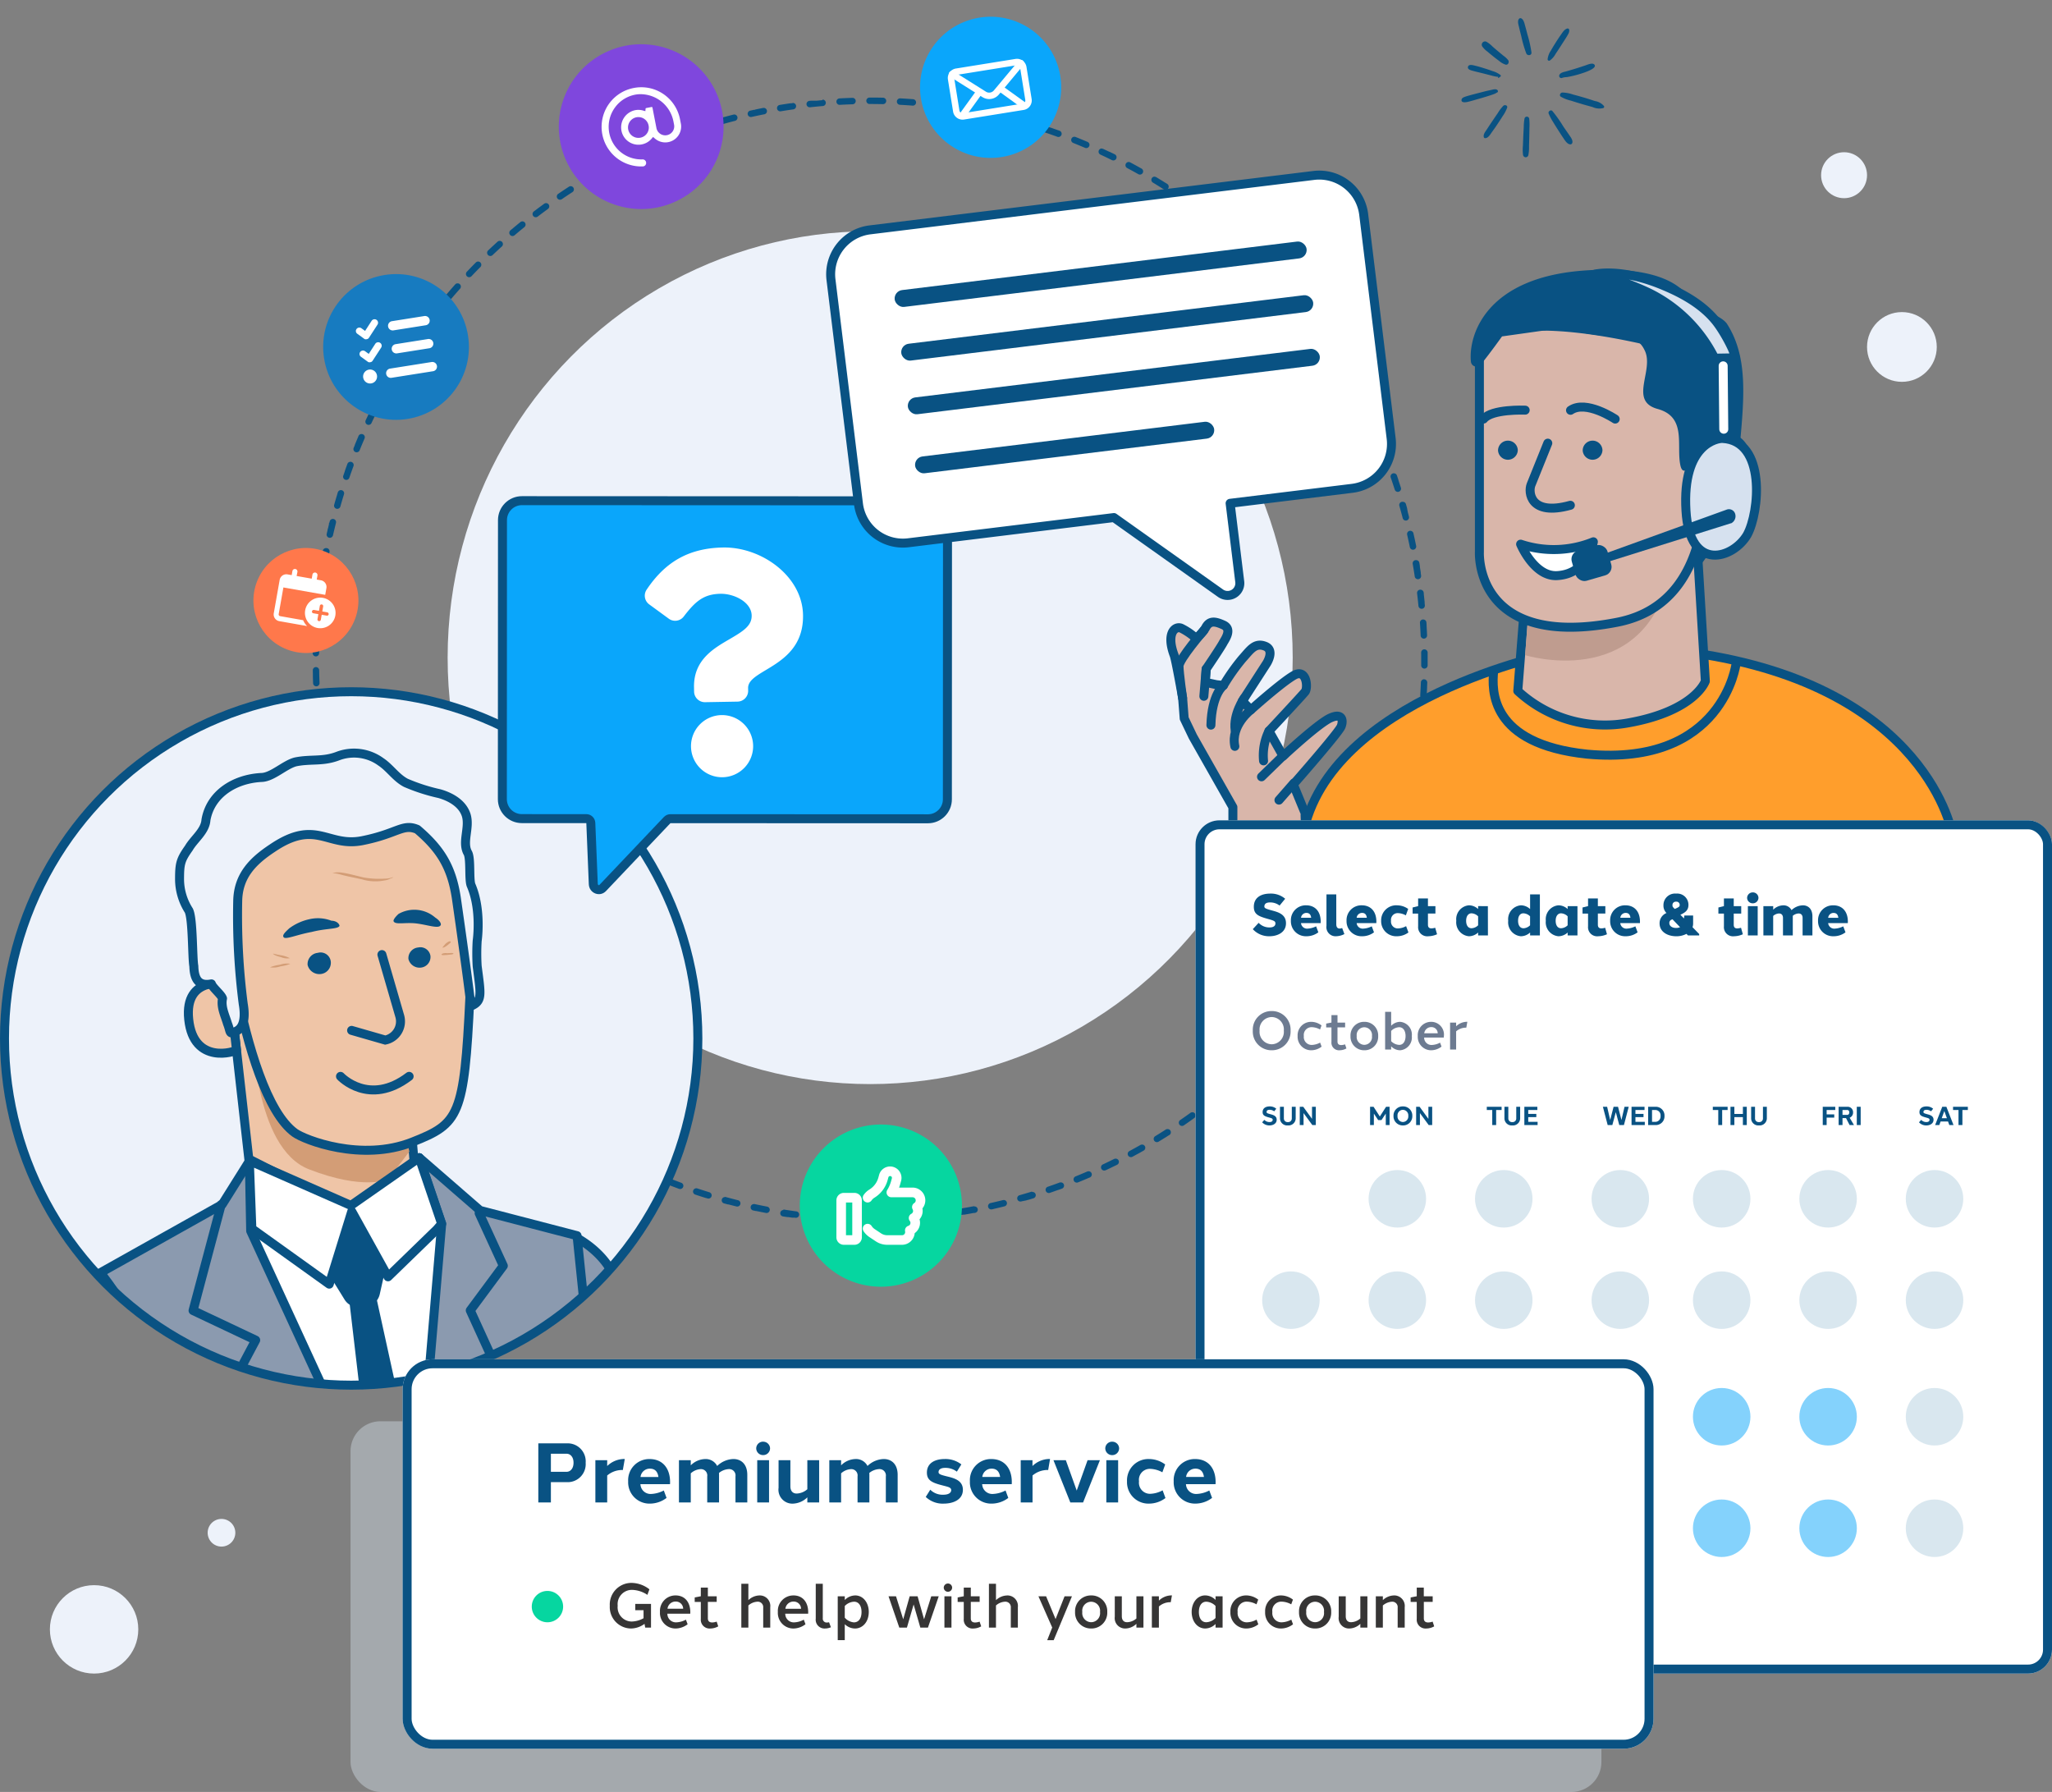 <svg xmlns="http://www.w3.org/2000/svg" xmlns:xlink="http://www.w3.org/1999/xlink" width="342.726" height="299.257" viewBox="0 0 342.726 299.257">
  <rect x="0" y="0" width="342.726" height="299.257" fill="#808080" stroke="none"/>
  <defs>
    <clipPath id="clip-path">
      <ellipse id="Ellipse_529" data-name="Ellipse 529" cx="57.903" cy="57.903" rx="57.903" ry="57.903" fill="#fff" stroke="#707070" stroke-width="1.5"/>
    </clipPath>
  </defs>
  <g id="Get_support" data-name="Get support" transform="translate(-8406.146 725.417)">
    <ellipse id="Ellipse_537" data-name="Ellipse 537" cx="70.572" cy="71.213" rx="70.572" ry="71.213" transform="translate(8480.91 -686.796)" fill="#edf2fa"/>
    <path id="Ellipse_538" data-name="Ellipse 538" d="M98.114.133h.029q1.077.058,2.148.14a.538.538,0,1,1-.082,1.073c-.7-.054-1.418-.1-2.123-.138A.538.538,0,0,1,98.114.133Zm4.978.4.056,0,.228.025h0l.036,0h0l.033,0h0l.032,0,.065.007h.007l.029,0h0l.029,0h.005l.03,0h0l.031,0h0l.663.078h0l.026,0h.008l.024,0h.012l.021,0,.014,0,.019,0,.018,0,.016,0,.02,0,.015,0,.025,0h.009l.706.09a.538.538,0,0,1-.142,1.067c-.7-.092-1.41-.177-2.112-.253a.538.538,0,0,1,.057-1.073Zm4.948.671a.543.543,0,0,1,.085.007q1.067.174,2.126.373a.538.538,0,0,1-.2,1.057c-.694-.13-1.4-.254-2.1-.368a.538.538,0,0,1,.086-1.069Zm4.9.94a.54.54,0,0,1,.116.013q.822.181,1.638.376h0l.028.007.006,0,.024.006.013,0,.02,0,.017,0,.016,0,.023.006.01,0,.3.073a.538.538,0,0,1-.258,1.045c-.686-.168-1.383-.33-2.072-.482a.538.538,0,0,1,.115-1.064Zm4.845,1.206a.538.538,0,0,1,.142.019q.913.254,1.819.526l.005,0,.026.008.014,0,.018.005.019.006.012,0,.023.007.008,0,.027.008h0l.1.029A.538.538,0,0,1,119.687,5c-.675-.205-1.363-.405-2.043-.594a.538.538,0,0,1,.144-1.057Zm4.773,1.47a.537.537,0,0,1,.172.029l.381.13h0l.025.009.009,0,.019.006.016.006.014,0,.02.007.01,0,.025.008.008,0,.028.01h0c.371.128.738.258,1.107.39h0l.027.01.009,0,.021.008.015.005.014.005.02.007.008,0,.247.09a.538.538,0,1,1-.369,1.011c-.663-.242-1.339-.479-2.007-.705a.538.538,0,0,1,.172-1.048Zm4.685,1.728a.537.537,0,0,1,.2.039q.656.263,1.307.535h0l.028.012,0,0,.026.011.008,0,.031.013.583.247a.538.538,0,0,1-.425.989c-.649-.278-1.311-.551-1.966-.814a.538.538,0,0,1,.2-1.038Zm4.583,1.981a.536.536,0,0,1,.227.05q.427.2.852.4h0l.029.014h0l.027.013,0,0,.026.013,0,0,.024.012.008,0,.023.011.007,0,.023.011.008,0,.024.011.006,0,.024.011.008,0,.024.011,0,0,.027.013h0q.393.189.784.382a.538.538,0,0,1-.477.965c-.633-.313-1.279-.622-1.919-.92a.538.538,0,0,1,.227-1.026ZM136.3,10.76a.536.536,0,0,1,.251.062q.954.508,1.893,1.037a.538.538,0,0,1-.531.936c-.615-.347-1.243-.691-1.866-1.022a.538.538,0,0,1,.254-1.013Zm4.342,2.467a.536.536,0,0,1,.278.078q.317.192.632.385h0l.026.016,0,0,.022.014.008.005.02.012.009.006.018.011.013.008.015.009.015.009.013.008.018.011.01.006.02.012.009.006.023.014.006,0,.026.016,0,0,.029.018h0l.447.279h0l.026.017,0,0,.023.015.007,0,.022.014.008.005.02.013.01.006.019.012.011.007.017.011.013.008.015.009.015.009.012.008.018.011.006,0,.023.015h0l.17.108a.538.538,0,0,1-.578.908c-.6-.379-1.2-.757-1.808-1.122a.538.538,0,0,1,.279-1Zm4.2,2.7a.536.536,0,0,1,.3.093q.32.218.637.438h0l.026.018,0,0,.026.018h0l.026.018h0l.027.018h0l.027.019h0l.385.269h0l.027.019h0l.025.018,0,0,.023.017,0,0,.022.015.007,0,.021.015.007.005.019.013.011.008.016.012.012.008.016.011.013.009.015.011.013.009.014.01.015.011.012.008.018.013.009.006.023.016,0,0,.253.181a.538.538,0,0,1-.627.875c-.574-.411-1.161-.821-1.745-1.218a.538.538,0,0,1,.3-.983Zm4.05,2.92a.536.536,0,0,1,.325.109c.507.387,1,.774,1.5,1.171l0,0,.023.018,0,0,.02.016.008.006.017.014.01.008.012.009.017.013,0,0,.077.061a.538.538,0,0,1-.672.841c-.552-.441-1.116-.882-1.677-1.31a.538.538,0,0,1,.327-.966Zm3.888,3.134a.536.536,0,0,1,.346.126q.821.7,1.628,1.418a.538.538,0,0,1-.719.8c-.527-.47-1.067-.94-1.6-1.4a.538.538,0,0,1,.349-.948Zm3.715,3.337a.536.536,0,0,1,.37.147l.1.094,0,0,.023.022,0,0,.02.019.008.007.017.016.008.008.017.016.008.007.017.016.008.007.017.016.009.009.016.015.009.009.016.015.01.009.016.015.009.008.017.016.008.008.018.017.006.006.019.018.007.007.018.018.006.006.02.019.005.005.021.02,0,0,.021.02,0,0,.023.022h0c.343.33.68.66,1.018,1a.538.538,0,0,1-.761.761c-.5-.5-1.015-1-1.528-1.482a.538.538,0,0,1,.37-.929Zm3.531,3.531a.537.537,0,0,1,.389.166q.407.43.808.863l0,0,.019.02.01.011.012.013.015.016.008.009.016.018.007.007.016.017.008.008.016.018.006.007.018.019,0,.005.018.02,0,0,.018.02,0,.005.019.021,0,0,.02.021,0,0,.02.022,0,0,.02.022,0,0,.021.023h0l.317.348h0l.019.021,0,0a.538.538,0,0,1-.8.722c-.474-.523-.961-1.049-1.446-1.561a.538.538,0,0,1,.39-.908Zm3.338,3.714a.537.537,0,0,1,.407.186c.465.546.928,1.1,1.38,1.659a.538.538,0,0,1-.836.678c-.445-.548-.9-1.1-1.361-1.636a.538.538,0,0,1,.409-.887Zm3.135,3.887a.537.537,0,0,1,.426.209c.16.21.321.422.479.633l0,0,.019.026,0,0,.018.025,0,0,.017.023,0,.005.016.021.006.008.015.02.006.008.014.018.007.01.012.016.009.011.01.014.011.014.007.009.134.18h0l.019.025,0,0,.018.025,0,0,.017.023,0,0,.017.022,0,.005.016.021,0,.007.016.021,0,.006.015.021.005.007.015.02.006.008.014.019.006.009.014.019.006.008.014.019.007.01.013.018.008.01.012.016.009.013.011.015L168,38.1l.008.011.017.023,0,0,.181.247a.538.538,0,0,1-.871.632c-.416-.571-.844-1.145-1.272-1.706a.538.538,0,0,1,.427-.865Zm2.924,4.048a.538.538,0,0,1,.444.233l.116.17.007.01.012.017.017.025,0,0q.528.779,1.042,1.569a.538.538,0,0,1-.9.586c-.385-.592-.781-1.188-1.179-1.771a.538.538,0,0,1,.444-.842Zm2.7,4.2a.538.538,0,0,1,.461.259q.148.244.294.488h0l.015.025,0,0,.014.023,0,.007.012.02.006.011.011.018.007.011.01.018.007.012.01.017.008.014.009.015.009.015.009.015.008.014.009.016.008.013.01.017.008.014.009.015.009.016.008.014.009.015.009.014.009.015.009.015.009.015.009.015,0,0,.03.05,0,0,.016.027v0l.014.024,0,.005.015.025,0,0,.015.025,0,0,.015.026,0,0,.015.026,0,0,.016.027h0l.017.028h0q.187.319.372.64a.538.538,0,0,1-.933.537c-.352-.612-.717-1.228-1.083-1.832a.538.538,0,0,1,.46-.818Zm2.476,4.336a.538.538,0,0,1,.474.283l.005.009.007.013.009.016.008.015.008.015.009.017.006.011.011.02.005.01.011.021,0,.008.012.023,0,0q.236.443.468.889h0l.03.059v0l.014.028v0l.014.027,0,0,.014.026,0,0,.014.027,0,0,.014.027,0,0,.014.027v0l.122.237h0l.014.028v0l.014.026,0,0,.013.026,0,0,.012.024,0,.007.012.024,0,.006.012.024,0,.006.013.025,0,.005.013.025,0,.006.013.026,0,0,.014.027h0l.03.059a.538.538,0,0,1-.96.487c-.319-.63-.65-1.265-.984-1.887a.538.538,0,0,1,.474-.793Zm2.241,4.463a.538.538,0,0,1,.487.309l.121.259h0l.015.031h0l.014.03,0,0,.013.028,0,0,.013.027,0,.006.012.025,0,.007.011.024,0,.009.013.028,0,0,.012.026,0,.006.012.027.027.058,0,.008.011.024,0,.007.012.025,0,.006.012.026,0,0,.012.026,0,.005.012.027v0l.013.029h0q.154.336.305.673h0l.027.061v0l.013.029v0l.012.027.012.026,0,0,.152.342a.538.538,0,0,1-.986.432c-.285-.646-.582-1.3-.882-1.937a.538.538,0,0,1,.487-.767Zm2,4.576a.538.538,0,0,1,.5.336q.1.245.2.491l0,.009.008.02.005.013.007.017.006.015.006.016.007.018,0,.012.009.021,0,.01.009.023,0,.009.01.024,0,.008.01.026,0,.005.011.029v0l.012.031h0c.1.255.2.509.3.765l0,.009.009.022.006.015.007.017.007.018,0,.013.008.021,0,.01.009.024,0,.007.01.027,0,0,.1.25a.538.538,0,0,1-1.007.381c-.25-.66-.512-1.327-.777-1.981a.538.538,0,0,1,.5-.741Zm1.752,4.676a.538.538,0,0,1,.508.36c.07.2.141.411.21.615v0l.009.028,0,.01.007.022,0,.013.006.018.006.017.005.015.006.018,0,.014.007.02,0,.011.007.022,0,.008q.2.6.4,1.21a.538.538,0,0,1-1.026.327c-.215-.673-.44-1.352-.67-2.02a.539.539,0,0,1,.509-.714Zm1.5,4.763a.538.538,0,0,1,.517.391q.055.194.11.388h0l.071.255v0l.007.026,0,.007.007.024,0,.011.006.022,0,.012.006.021,0,.014.005.02,0,.013.006.02,0,.014.005.019,0,.015.005.019,0,.016,0,.017.005.019,0,.014.008.028V68.9l.009.035h0l.009.034,0,.008.007.026,0,.011.006.024,0,.011.006.023,0,.012.006.023,0,.011.006.023,0,.011.007.025,0,.009.007.026,0,.009.007.027,0,.007.008.03v0l.056.209h0l.009.034h0l.009.034v0l.009.034h0l.009.034h0l.09.341a.538.538,0,0,1-1.042.27c-.178-.683-.367-1.374-.561-2.053a.539.539,0,0,1,.518-.686Zm1.242,4.837a.538.538,0,0,1,.524.418q.239,1.048.455,2.1a.538.538,0,0,1-1.055.216c-.142-.692-.293-1.392-.45-2.08a.539.539,0,0,1,.525-.658Zm.982,4.9a.538.538,0,0,1,.529.443c.029.169.059.342.087.511h0l.006.034v.005l0,.028,0,.009,0,.024,0,.012,0,.02,0,.017,0,.016,0,.02v.007q.073.444.143.89v0l0,.025,0,.01,0,.021,0,.016,0,.017,0,.021,0,.012,0,.027v.006c.02.127.039.254.058.382a.538.538,0,0,1-1.065.156c-.1-.7-.219-1.405-.339-2.1a.539.539,0,0,1,.531-.63Zm.72,4.941a.538.538,0,0,1,.534.475l.023.2v.006l0,.026V82.9l0,.021,0,.019,0,.015,0,.03v0q.072.627.136,1.255h0l0,.034v.006l0,.029v.008l0,.025v.013l0,.021V84.4l0,.016q.019.194.038.389a.538.538,0,0,1-1.071.1c-.067-.7-.144-1.415-.227-2.116a.538.538,0,0,1,.471-.6A.546.546,0,0,1,185.039,82.184Zm.458,4.972a.538.538,0,0,1,.536.5q.014.217.027.433v0l0,.027v.067l0,.034h0q.047.791.081,1.585a.538.538,0,0,1-1.075.044c-.03-.706-.069-1.421-.115-2.126a.538.538,0,0,1,.5-.572Zm.2,4.99a.538.538,0,0,1,.538.531q0,.06,0,.12h0v.041c0,.012,0,.025,0,.037v.043c0,.012,0,.025,0,.037V93c0,.012,0,.025,0,.037v0c0,.013,0,.026,0,.039h0q0,.159,0,.319v.008c0,.011,0,.021,0,.032v.01c0,.01,0,.019,0,.029s0,.009,0,.012v.027s0,.01,0,.013,0,.017,0,.025,0,.008,0,.015,0,.016,0,.024,0,.009,0,.016,0,.015,0,.023,0,.01,0,.016,0,.016,0,.023,0,.01,0,.016,0,.015,0,.023,0,.01,0,.017,0,.015,0,.023,0,.013,0,.016,0,.015,0,.023,0,.01,0,.016,0,.015,0,.023,0,.01,0,.016,0,.015,0,.022,0,.01,0,.017,0,.017,0,.025v.053h0v.043c0,.006,0,.02,0,.027v.009c0,.013,0,.021,0,.033v.009c0,.006,0,.018,0,.024s0,.009,0,.013,0,.019,0,.025,0,.008,0,.011,0,.018,0,.028,0,.01,0,.015,0,.012,0,.019,0,.01,0,.016,0,.014,0,.02,0,.018,0,.026v.015c0,.006,0,.012,0,.018s0,.01,0,.014,0,.023,0,.034,0,.009,0,.012,0,.013,0,.019,0,.007,0,.013,0,.013,0,.02,0,.006,0,.009,0,.025,0,.037,0,.01,0,.013,0,.012,0,.018,0,.01,0,.017,0,.014,0,.021v.025s0,.01,0,.014,0,.016,0,.023,0,.006,0,.01c0,.025,0,.047,0,.073h0c0,.051,0,.1,0,.152a.538.538,0,0,1-1.076-.011c0-.286,0-.576,0-.862,0-.421,0-.849-.008-1.27a.538.538,0,0,1,.531-.545Zm-.064,5h.021a.538.538,0,0,1,.517.559q-.013.334-.028.666v.166c-.02.426-.043.846-.069,1.271v0l0,.029v.014a.538.538,0,0,1-1.074-.066c.043-.7.079-1.42.106-2.126A.538.538,0,0,1,185.629,97.144Zm-.325,4.983.05,0a.538.538,0,0,1,.487.581c-.033.362-.068.717-.1,1.077l0,.022v.011l0,.029v0l0,.032h0q-.05.485-.106.968a.538.538,0,1,1-1.069-.122c.08-.7.154-1.414.218-2.117A.538.538,0,0,1,185.3,102.128Zm-.586,4.959a.539.539,0,0,1,.533.615l0,.02v0l0,.031v.005l0,.03v.006l0,.029v.007l0,.032,0,.028v.008l0,.028v.006l0,.027v.007l0,.028V108l0,.029v0l0,.031h0q-.132.882-.28,1.759a.538.538,0,0,1-1.061-.179c.117-.7.228-1.4.33-2.1A.538.538,0,0,1,184.718,107.086Zm-.849,4.921a.539.539,0,0,1,.528.644l-.039.193,0,.008,0,.023,0,.012,0,.02,0,.018,0,.014,0,.024,0,.009-.006.032v0c-.12.588-.245,1.17-.375,1.754a.538.538,0,0,1-1.05-.239c.154-.689.3-1.389.441-2.082A.538.538,0,0,1,183.87,112.008Zm-1.11,4.869a.539.539,0,0,1,.522.672q-.125.489-.255.976v0l-.008.029v0l-.007.026,0,.009-.006.024,0,.009-.007.024,0,.009-.006.024,0,.009-.007.025,0,.008-.007.026v0l-.008.029v0q-.114.421-.232.841a.538.538,0,1,1-1.036-.291c.191-.68.376-1.371.552-2.055A.538.538,0,0,1,182.76,116.877Zm-1.368,4.8a.539.539,0,0,1,.514.7q-.069.221-.14.441l0,.01-.005.016-.006.018,0,.011-.008.024,0,.007-.009.027,0,.006-.009.028,0,0-.01.029v0l-.01.032s0,0,0,0q-.122.377-.246.752l0,.008-.008.024-.006.017-.005.016-.007.021,0,.011-.008.023,0,.009-.009.026v0l-.01.03h0q-.074.223-.15.445a.538.538,0,0,1-1.019-.346c.227-.669.449-1.349.661-2.023A.538.538,0,0,1,181.392,121.679Zm-1.623,4.722a.539.539,0,0,1,.505.724q-.279.747-.571,1.49h0l-.013.033h0l-.012.032v0l-.012.031h0l-.168.422a.538.538,0,0,1-1-.4c.262-.656.521-1.323.768-1.985A.538.538,0,0,1,179.769,126.4ZM177.9,131.03a.538.538,0,0,1,.493.754l-.053.121v0l-.01.024,0,.009-.008.019-.006.015-.007.015-.008.018,0,.011-.01.022,0,.009-.011.024,0,.007-.011.025,0,.007-.013.029h0q-.216.489-.437.975h0l-.014.03,0,0-.013.029,0,0-.013.028,0,0-.013.029v0l-.013.029,0,0-.013.029v0l-.014.03v0l-.074.161v0l-.013.029,0,.009-.011.023,0,.009-.01.023,0,.01-.01.022,0,.01-.009.02-.006.012-.009.02-.005.011-.01.021,0,.01-.005.011a.538.538,0,0,1-.976-.454c.3-.641.591-1.293.873-1.941A.538.538,0,0,1,177.9,131.03Zm-2.118,4.522a.538.538,0,0,1,.481.778q-.372.742-.757,1.477l0,.006-.012.023-.006.011-.009.018-.008.016-.007.013-.011.02,0,.007-.013.026h0l-.157.3a.538.538,0,0,1-.951-.5c.331-.624.659-1.26.976-1.891A.538.538,0,0,1,175.777,135.553Zm-2.357,4.4a.538.538,0,0,1,.467.8q-.534.936-1.088,1.858a.538.538,0,0,1-.923-.554c.364-.605.726-1.223,1.075-1.836A.538.538,0,0,1,173.42,139.955Zm-2.589,4.27a.538.538,0,0,1,.452.829q-.491.764-1,1.517v0l-.016.024,0,.005-.014.02-.007.011-.011.016-.01.014-.008.012-.013.02,0,.007-.017.026h0l-.082.122a.538.538,0,0,1-.89-.6c.4-.585.79-1.183,1.172-1.776A.538.538,0,0,1,170.831,144.225Zm-2.813,4.126a.538.538,0,0,1,.438.85c-.2.271-.391.539-.59.808v0l-.019.025,0,0-.017.023,0,.006-.015.021-.006.008-.012.017-.009.012-.008.011q-.3.4-.6.8a.538.538,0,0,1-.858-.65c.426-.563.852-1.139,1.265-1.712A.537.537,0,0,1,168.019,148.352Zm-3.029,3.971a.538.538,0,0,1,.421.873c-.129.16-.259.32-.389.479l0,.006-.016.02-.008.01-.012.015-.012.014-.009.011-.013.016-.008.009-.015.019-.005.006-.017.021,0,0-.019.023h0q-.416.507-.839,1.008a.538.538,0,1,1-.823-.694c.455-.54.911-1.092,1.354-1.642A.537.537,0,0,1,164.99,152.322Zm-3.236,3.8a.538.538,0,0,1,.4.9q-.721.8-1.459,1.589a.538.538,0,0,1-.783-.738c.484-.515.968-1.042,1.44-1.567A.537.537,0,0,1,161.754,156.126Zm-3.434,3.626a.538.538,0,0,1,.381.919q-.594.594-1.2,1.178l0,0-.021.02,0,0-.018.018-.008.007-.016.015-.009.009-.015.014-.011.01-.013.013-.012.012-.011.011-.016.015-.008.008-.018.017-.006.006-.022.021,0,0-.13.125a.538.538,0,0,1-.743-.779c.51-.488,1.022-.989,1.521-1.488A.537.537,0,0,1,158.32,159.752Zm-3.623,3.437a.538.538,0,0,1,.361.938q-.8.721-1.619,1.423a.538.538,0,0,1-.7-.818c.536-.46,1.073-.933,1.6-1.4A.536.536,0,0,1,154.7,163.189Zm-3.8,3.239a.538.538,0,0,1,.338.957q-.838.676-1.691,1.333a.538.538,0,1,1-.656-.853c.559-.431,1.122-.874,1.671-1.317A.536.536,0,0,1,150.9,166.428Zm-3.969,3.031a.538.538,0,0,1,.317.973c-.377.272-.752.539-1.133.805l0,0-.025.017,0,0-.025.017,0,0-.025.018,0,0-.025.017,0,0-.025.017,0,0-.025.018,0,0-.027.019h0l-.027.019h0l-.4.275a.538.538,0,0,1-.608-.888c.582-.4,1.167-.812,1.74-1.226A.536.536,0,0,1,146.927,169.459Zm-4.126,2.813a.538.538,0,0,1,.292.991l0,0-.023.015,0,0-.023.015-.005,0-.023.015-.005,0-.023.015-.006,0-.023.015,0,0-.024.016-.005,0-.024.015h0l-.109.07,0,0-.018.011-.012.008-.017.011-.012.007-.017.011-.012.008-.016.01-.013.008-.015.01-.014.009-.015.01-.013.008-.016.01-.013.008-.015.01-.013.008-.016.01-.014.009-.016.01-.013.008-.017.011-.012.008-.017.011-.012.007-.018.011-.011.007-.018.012-.009.006-.02.013-.008.005-.021.013-.007,0-.021.013-.006,0q-.51.321-1.024.635a.538.538,0,0,1-.561-.919c.6-.368,1.209-.748,1.8-1.13A.536.536,0,0,1,142.8,172.271Zm-4.272,2.586a.538.538,0,0,1,.267,1.006q-.424.241-.85.478h0l-.025.014-.006,0-.021.011-.01.006-.017.01-.015.008-.014.008-.017.009-.012.007-.019.011-.01.006-.021.012-.008,0-.024.013,0,0-.028.015h0q-.39.215-.782.426a.538.538,0,0,1-.507-.949c.621-.335,1.248-.682,1.861-1.031A.536.536,0,0,1,138.529,174.857Zm-4.405,2.351a.538.538,0,0,1,.242,1.019l-.334.166h0l-.029.014-.017.009-.013.006-.022.011-.007,0-.025.012-.005,0-.026.013,0,0-.028.014h0q-.632.311-1.269.612l0,0-.022.01-.012.006-.016.008-.018.008-.011,0-.024.012-.005,0-.043.02a.538.538,0,0,1-.456-.975c.639-.3,1.283-.613,1.914-.928A.536.536,0,0,1,134.124,177.208Zm-4.526,2.108a.538.538,0,0,1,.214,1.032l-.009,0-.017.008-.016.007-.016.007-.019.008-.012.005-.025.011-.006,0q-.928.4-1.867.781a.538.538,0,0,1-.4-1c.654-.265,1.314-.542,1.962-.823A.536.536,0,0,1,129.6,179.316Zm-4.634,1.858a.538.538,0,0,1,.19,1.042l-.55.2h0l-.028.01-.008,0-.023.008-.013,0-.019.007-.016.006-.014.005-.02.007-.011,0-.023.008-.007,0-.026.009h0q-.632.227-1.268.446a.538.538,0,1,1-.349-1.018c.668-.229,1.342-.469,2-.714A.538.538,0,0,1,124.964,181.175Zm-4.729,1.6a.538.538,0,0,1,.159,1.053l-.321.1h0l-.031.01h0l-.03.009h0l-.03.009h0l-.031.009h0l-.03.009h0l-.031.009h0l-.254.076h0l-.028.008h0l-.028.008-.006,0-.027.008-.006,0-.026.008-.008,0-.025.008-.007,0-.026.008-.006,0-.026.008-.006,0-.027.008h-.005l-.028.008h0l-.19.056h0l-.025.007-.008,0-.024.007-.009,0-.023.007-.01,0-.023.007-.01,0-.022.006-.012,0-.021.006-.012,0-.021.006-.012,0-.021.006-.012,0-.02.006-.014,0-.02.006-.013,0-.02.006-.012,0-.069.02-.018.005-.015,0-.019.005-.014,0-.019.005-.015,0-.02.006-.012,0-.021.006-.012,0-.023.006-.01,0-.024.007-.009,0-.026.008-.006,0-.029.008h0l-.033.009h0l-.044.012a.538.538,0,0,1-.292-1.036c.679-.192,1.366-.4,2.04-.6A.538.538,0,0,1,120.235,182.777Zm-4.81,1.341a.538.538,0,0,1,.13,1.06q-1.043.26-2.095.5a.538.538,0,1,1-.236-1.05c.689-.155,1.385-.32,2.07-.491A.538.538,0,0,1,115.425,184.119Zm-4.875,1.076a.538.538,0,0,1,.1,1.067l-.081.016h0l-.031.006h-.006l-.028.005-.008,0-.024,0-.012,0-.021,0-.015,0-.016,0-.019,0h-.008q-.771.146-1.547.279h0l-.029,0h-.008l-.025,0-.01,0-.023,0-.016,0-.016,0-.027,0h-.006l-.14.024a.538.538,0,0,1-.177-1.062c.7-.117,1.4-.244,2.094-.377A.54.54,0,0,1,110.55,185.195Zm-4.927.808a.538.538,0,0,1,.073,1.071l-.022,0h0c-.448.061-.9.118-1.346.173h0l-.031,0-.013,0-.021,0-.017,0-.017,0-.02,0-.013,0-.023,0h-.01l-.027,0h0l-.031,0h0l-.535.062a.538.538,0,1,1-.12-1.07c.7-.079,1.412-.167,2.111-.263A.542.542,0,0,1,105.623,186Zm-4.964.539a.538.538,0,0,1,.045,1.074c-.372.03-.747.058-1.12.084h0l-.033,0h-.006l-.03,0-.034,0-.036,0-.035,0H99.4l-.034,0h-.034l-.035,0-.027,0h-.006l-.029,0h-.005l-.031,0h0l-.638.039a.538.538,0,1,1-.062-1.075c.705-.041,1.419-.091,2.123-.148Zm-4.987.27a.538.538,0,0,1,.017,1.076c-.568.016-1.131.026-1.7.031h-.132l-.324,0a.538.538,0,0,1,0-1.076c.707,0,1.422-.014,2.127-.034Zm-7.134-.078h.027c.7.035,1.42.062,2.126.08a.538.538,0,1,1-.028,1.076l-.19-.005h-.2c-.449-.014-.9-.03-1.343-.05l-.037,0-.036,0-.037,0h-.037l-.033,0h0l-.235-.011a.538.538,0,0,1,.026-1.076Zm-4.98-.38.056,0c.7.073,1.415.138,2.119.195a.538.538,0,0,1-.084,1.073l-.614-.051h0l-.034,0h-.007l-.027,0h-.012l-.021,0-.034,0-.019,0h-.014l-.031,0q-.667-.059-1.331-.128a.538.538,0,0,1,.055-1.074Zm-4.951-.649a.542.542,0,0,1,.085.007c.7.111,1.405.215,2.1.309a.538.538,0,1,1-.144,1.067l-.132-.018h0l-.03,0h-.006l-.027,0h-.01l-.024,0-.014,0-.02,0-.022,0-.012,0-.035,0h-.006l-.03,0h-.006l-.03,0h-.006l-.03,0h0l-.031,0h-.005l-.031,0h0l-.032,0h0l-.325-.046h0l-.036-.005h0l-.036-.005h0l-.036-.005h0l-.253-.037h0l-.033,0h0l-.033,0h0l-.033,0h0l-.032,0h0l-.033,0h0l-.708-.11a.538.538,0,0,1,.086-1.069Zm-4.908-.918a.539.539,0,0,1,.114.012c.69.149,1.391.291,2.085.424a.538.538,0,1,1-.2,1.057q-.788-.151-1.571-.314l-.014,0-.016,0-.019,0-.014,0-.021,0-.012,0L74,185.942l-.009,0-.028-.006h-.005l-.031-.007h0l-.344-.073a.538.538,0,0,1,.115-1.064Zm-4.85-1.185a.54.54,0,0,1,.142.019c.681.186,1.374.367,2.059.537a.538.538,0,0,1-.256,1.045q-.613-.152-1.221-.312h0l-.03-.008h-.005l-.028-.007-.008,0-.026-.007-.009,0-.023-.006-.012,0-.02-.005-.015,0-.017,0-.017,0-.014,0-.02-.005h0l-.613-.165a.538.538,0,0,1,.142-1.057Zm-4.778-1.448a.537.537,0,0,1,.17.028c.67.223,1.351.441,2.026.649a.538.538,0,0,1-.316,1.029l-.193-.06h0l-.03-.009-.007,0-.023-.007-.016,0-.015,0-.025-.008-.007,0q-.872-.271-1.737-.56a.538.538,0,0,1,.172-1.048Zm-4.692-1.707a.536.536,0,0,1,.2.038c.657.259,1.325.515,1.988.759a.538.538,0,0,1-.372,1.01l-.006,0-.024-.009-.005,0-.028-.01h0q-.979-.361-1.948-.744a.538.538,0,0,1,.2-1.039Zm-4.592-1.961a.536.536,0,0,1,.224.049c.642.295,1.3.586,1.943.866a.538.538,0,1,1-.427.988q-.555-.24-1.106-.486l0,0-.025-.011-.007,0-.022-.01-.01,0-.02-.009-.011,0-.018-.008-.015-.007-.015-.007-.017-.008-.014-.006-.019-.009-.011,0-.022-.01-.009,0-.024-.011-.007,0-.027-.012,0,0-.03-.014h0l-.53-.242a.538.538,0,0,1,.227-1.026Zm-4.478-2.208a.536.536,0,0,1,.251.062c.625.329,1.262.656,1.894.97a.538.538,0,1,1-.48.964l-.346-.173-.016-.008,0,0-.027-.014h0c-.284-.143-.565-.287-.848-.433h0l-.029-.015h0l-.027-.014-.005,0-.026-.013-.006,0-.023-.012-.009,0-.022-.011-.01,0-.02-.01-.012-.006-.016-.009-.016-.008-.01-.005-.021-.011,0,0-.414-.217a.538.538,0,0,1,.251-1.014Zm-4.352-2.448a.536.536,0,0,1,.276.076c.606.363,1.224.723,1.838,1.072a.538.538,0,0,1-.529.937q-.939-.533-1.865-1.087a.538.538,0,0,1,.28-1Zm-4.214-2.68a.536.536,0,0,1,.3.092c.585.395,1.184.788,1.778,1.169a.538.538,0,1,1-.581.906q-.565-.362-1.124-.732l0,0-.02-.014-.009-.006-.017-.011-.012-.008-.015-.01-.015-.01-.013-.008-.016-.011-.012-.008-.017-.011-.01-.007-.02-.013-.007,0-.023-.015,0,0-.026-.017h0l-.435-.291a.538.538,0,0,1,.3-.983Zm-4.063-2.9a.536.536,0,0,1,.324.109c.563.426,1.14.851,1.712,1.263a.538.538,0,0,1-.629.874l0,0-.019-.013-.008-.006-.019-.014-.009-.006-.02-.014-.006,0-.022-.016-.006,0-.022-.016,0,0-.024-.017,0,0-.025-.018h0q-.545-.394-1.084-.8h0l-.024-.018-.006,0-.021-.015-.007-.006-.018-.014-.011-.008-.015-.011-.015-.011-.011-.008-.02-.015-.006,0-.023-.017,0,0-.278-.21a.538.538,0,0,1,.327-.966Zm-3.9-3.117a.536.536,0,0,1,.347.127c.54.455,1.092.911,1.642,1.353a.538.538,0,0,1-.673.84q-.84-.676-1.665-1.372a.538.538,0,0,1,.349-.948Zm-3.73-3.321a.536.536,0,0,1,.368.146c.515.484,1.042.968,1.567,1.439a.538.538,0,0,1-.718.8q-.8-.72-1.588-1.458a.538.538,0,0,1,.371-.929ZM26.5,158.3a.537.537,0,0,1,.389.166c.488.51.989,1.022,1.488,1.521a.538.538,0,0,1-.76.762l-.017-.017,0,0-.018-.018-.007-.007-.014-.014-.011-.011-.009-.009q-.412-.413-.819-.83h0l-.023-.024h0l-.021-.022,0,0-.02-.02,0,0-.02-.02,0,0-.02-.02,0,0-.02-.02,0,0-.019-.02,0,0-.02-.02,0,0-.02-.02,0,0-.02-.021,0,0-.02-.021,0,0-.021-.022v0l-.325-.338a.538.538,0,0,1,.389-.91Zm-3.355-3.7a.537.537,0,0,1,.408.187c.46.536.933,1.073,1.405,1.6a.538.538,0,0,1-.8.72l-.29-.324h0l-.013-.014-.011-.013-.007-.008-.016-.018,0-.005q-.545-.613-1.08-1.235a.538.538,0,0,1,.41-.886Zm-3.153-3.873a.537.537,0,0,1,.427.21c.431.559.874,1.121,1.318,1.671a.538.538,0,0,1-.835.679c-.151-.187-.3-.376-.452-.564h0l-.019-.024,0-.006-.016-.02-.007-.008-.013-.017-.01-.013-.009-.012-.013-.017-.007-.009-.016-.02,0,0-.018-.023h0q-.375-.474-.745-.954a.538.538,0,0,1,.426-.867Zm-2.942-4.035a.538.538,0,0,1,.444.233c.4.581.813,1.166,1.227,1.739a.538.538,0,0,1-.872.631q-.551-.761-1.087-1.535l0,0-.016-.022,0-.006-.013-.019-.007-.011-.011-.016-.009-.013-.009-.013-.012-.017-.006-.009-.014-.02,0-.007-.016-.024,0,0-.03-.043a.538.538,0,0,1,.443-.843ZM14.329,142.5a.538.538,0,0,1,.459.257c.369.6.75,1.208,1.133,1.8a.538.538,0,0,1-.9.584l-.039-.061-.006-.01-.012-.018-.01-.015-.008-.013-.013-.02,0-.007-.016-.025,0,0q-.332-.517-.657-1.039l-.008-.013-.007-.011-.012-.019-.006-.009-.013-.021,0-.005-.016-.025v0c-.106-.17-.209-.338-.314-.509a.538.538,0,0,1,.459-.818Zm-2.5-4.325a.538.538,0,0,1,.474.282c.336.621.685,1.246,1.035,1.859a.538.538,0,0,1-.934.534l-.164-.289,0-.006-.012-.021-.006-.011-.009-.017-.009-.015-.008-.014-.011-.019-.005-.009-.013-.024,0-.005c-.273-.483-.54-.965-.8-1.453a.538.538,0,0,1,.473-.793Zm-2.261-4.453a.538.538,0,0,1,.487.308c.3.638.617,1.281.934,1.912a.538.538,0,0,1-.96.486c-.118-.235-.235-.469-.351-.705l0-.005-.013-.026,0-.007-.011-.022-.006-.011-.009-.018-.007-.015-.007-.014-.009-.018-.005-.011-.011-.022,0-.005q-.258-.527-.51-1.057a.538.538,0,0,1,.486-.769Zm-2.019-4.567a.538.538,0,0,1,.5.334c.268.653.548,1.312.831,1.959a.538.538,0,1,1-.986.432l-.093-.213,0,0-.01-.023-.005-.012-.008-.018-.007-.015-.006-.015-.009-.021,0-.008-.012-.029v0c-.233-.538-.462-1.081-.684-1.624a.538.538,0,0,1,.5-.741Zm-1.772-4.669a.538.538,0,0,1,.508.361c.233.667.477,1.34.725,2a.538.538,0,0,1-1.007.38c-.252-.671-.5-1.349-.734-2.028a.539.539,0,0,1,.509-.715Zm-1.519-4.756a.539.539,0,0,1,.517.388c.2.678.4,1.363.617,2.037a.538.538,0,0,1-1.026.324l0-.008-.007-.022,0-.012-.006-.02-.005-.017-.005-.016-.021-.067,0-.007-.008-.027,0-.008-.008-.025,0-.01-.008-.024,0-.01-.007-.023,0-.012-.007-.021,0-.012-.007-.021,0-.012-.007-.022,0-.012-.006-.021,0-.013-.006-.021,0-.012-.007-.022,0-.012-.006-.02,0-.014,0-.013-.023-.074,0-.012-.007-.022,0-.011-.007-.024,0-.009-.008-.025,0-.008-.007-.024,0-.009-.008-.025,0-.007-.008-.027v0l-.009-.029v0l-.009-.029v0q-.111-.366-.22-.734l0-.007-.006-.022,0-.013-.005-.018,0-.017,0-.014-.006-.021,0-.01-.008-.027v0l-.08-.274a.539.539,0,0,1,.518-.686ZM3,114.9a.538.538,0,0,1,.524.416c.16.688.331,1.383.507,2.067a.538.538,0,0,1-1.042.271c-.163-.633-.319-1.265-.469-1.9l0-.007-.006-.026,0-.012,0-.02,0-.018,0-.014-.005-.023,0-.008-.006-.028v0l-.007-.031A.539.539,0,0,1,3,114.9Zm-1-4.892a.538.538,0,0,1,.529.444c.123.7.257,1.4.4,2.091a.538.538,0,0,1-1.055.214l-.043-.215v0l-.006-.031V112.5l-.006-.028,0-.009-.005-.026,0-.009,0-.025,0-.011-.005-.025-.013-.066,0-.011,0-.022,0-.012,0-.02,0-.015,0-.02,0-.014,0-.021,0-.013,0-.021,0-.013,0-.021,0-.014,0-.02,0-.013,0-.021,0-.017,0-.017-.006-.031v0l-.007-.036v0l-.006-.033v-.006l-.006-.03v0l-.006-.031v0l-.006-.032v0l-.006-.034v0c-.07-.369-.138-.741-.2-1.111A.539.539,0,0,1,2,110.008Zm-.742-4.939a.538.538,0,0,1,.533.472c.086.7.182,1.411.284,2.109a.538.538,0,0,1-1.065.159c-.1-.709-.2-1.424-.288-2.138a.539.539,0,0,1,.535-.6ZM.774,100.1a.538.538,0,0,1,.536.5c.049.7.107,1.419.172,2.122a.538.538,0,0,1-1.072.1c-.046-.492-.088-.987-.126-1.481v-.008l0-.027v-.014l0-.021V101.2l0-.022v-.01l0-.026v0q-.017-.233-.034-.467a.538.538,0,0,1,.5-.574ZM.556,95.109a.538.538,0,0,1,.538.529c.012.707.033,1.423.061,2.128a.538.538,0,0,1-1.075.047q-.022-.56-.038-1.122v-.4q-.008-.319-.013-.638a.538.538,0,0,1,.529-.548Zm.042-5H.617a.538.538,0,0,1,.519.556c-.024.705-.041,1.421-.05,2.128A.538.538,0,0,1,.01,92.784q.006-.522.018-1.042V91.6l0-.084V91.31c.006-.227.013-.454.021-.68A.538.538,0,0,1,.6,90.112Zm.3-4.985.047,0a.538.538,0,0,1,.489.583c-.061.7-.115,1.417-.161,2.122A.538.538,0,0,1,.2,87.765q.069-1.077.163-2.147A.538.538,0,0,1,.9,85.127Zm.565-4.962a.544.544,0,0,1,.076.005A.538.538,0,0,1,2,80.779c-.1.7-.19,1.409-.273,2.111a.538.538,0,0,1-1.069-.126q.029-.25.06-.5v0l0-.025v-.012l0-.021,0-.015,0-.019,0-.018,0-.016,0-.023V82.1l0-.029v-.006l.028-.219h0c.016-.122.031-.243.047-.365v0l0-.032v-.005l0-.029V81.4l0-.027v-.009l0-.026v-.01l0-.029V81.3l0-.028,0-.028,0-.014,0-.024v-.01l0-.025v-.01l0-.027v-.006l0-.03v0q.032-.232.064-.464A.538.538,0,0,1,1.465,80.166Zm.827-4.924a.539.539,0,0,1,.529.642c-.135.693-.265,1.4-.384,2.093a.538.538,0,0,1-1.061-.182q.045-.261.091-.521l0-.011,0-.02,0-.016,0-.017,0-.018,0-.016,0-.02,0-.013,0-.023,0-.012,0-.024,0-.011,0-.025,0-.01.005-.03v0l.032-.179v0l.006-.033v0l.006-.031v-.005l.006-.031v0l.006-.032v0l.006-.034h0l.04-.216h0l.006-.034v0l.006-.032v0l.006-.031v-.006l.006-.03v0l.006-.031v0l.006-.034h0l.027-.143v0l.006-.031,0-.009L1.7,76l0-.01,0-.025,0-.011,0-.024,0-.012,0-.022,0-.014,0-.021,0-.014,0-.021,0-.014,0-.022,0-.012,0-.024,0-.013.006-.032,0-.013,0-.02A.538.538,0,0,1,2.293,75.242Zm1.089-4.874a.539.539,0,0,1,.522.67c-.172.685-.339,1.381-.5,2.069a.538.538,0,0,1-1.05-.239q.052-.23.106-.459v0l.007-.031v0l.007-.03v0l.007-.029h0l.023-.1h0l.005-.022,0-.012,0-.018,0-.017,0-.015,0-.02,0-.013.005-.023,0-.011.005-.022,0-.012L2.56,72l0-.01.006-.026,0-.008.007-.029v-.006l.007-.031v0l.051-.211v0l.008-.033v0l.007-.03,0-.006.007-.03v0l.007-.031v0l.008-.032v0l.008-.033v0l.034-.14h0l.008-.033v-.006l.007-.028,0-.01.006-.024,0-.012.005-.021,0-.014,0-.02,0-.016,0-.017,0-.018,0-.015,0-.02,0-.012.006-.022,0-.009L2.8,71h0l.057-.228A.538.538,0,0,1,3.381,70.367Zm1.347-4.809a.539.539,0,0,1,.514.7c-.209.674-.412,1.361-.605,2.04A.538.538,0,0,1,3.6,68q.23-.81.474-1.614h0l.01-.031v0l.009-.028,0-.01.007-.023.005-.017,0-.014.1-.326A.538.538,0,0,1,4.729,65.559Zm1.6-4.729a.539.539,0,0,1,.5.725c-.244.662-.485,1.337-.714,2A.538.538,0,0,1,5.1,63.211c.078-.227.156-.451.235-.677h0l.011-.032,0-.005.009-.027,0-.009.009-.024,0-.01.008-.021,0-.014.007-.019.005-.015.006-.016.006-.017.005-.014.007-.019,0-.01.008-.023,0,0q.191-.537.388-1.071A.538.538,0,0,1,6.331,60.829Zm1.853-4.637a.538.538,0,0,1,.494.751c-.279.648-.555,1.309-.82,1.964a.538.538,0,0,1-1-.4L7,58.162v0l.011-.027,0-.006.01-.025,0-.007.01-.024,0-.009.01-.024,0-.008.009-.023,0-.01.009-.022,0-.007.01-.025,0,0,.075-.18v0l.012-.029v0l.012-.029v0l.025-.061h0q.2-.481.405-.96h0l.011-.025,0-.008.009-.02.005-.013.007-.016.008-.019,0-.009.011-.026,0,0,.007-.015A.538.538,0,0,1,8.185,56.193Zm2.1-4.531a.538.538,0,0,1,.482.777c-.314.633-.625,1.278-.924,1.917a.538.538,0,0,1-.976-.454q.458-.979.937-1.944A.538.538,0,0,1,10.284,51.661Zm2.338-4.413a.538.538,0,0,1,.468.8c-.347.615-.692,1.242-1.025,1.865a.538.538,0,0,1-.95-.507l.008-.014,0,0c.318-.594.64-1.181.97-1.767v0l.016-.029v0l.015-.027,0,0,.015-.026,0,0,0-.008A.538.538,0,0,1,12.622,47.248Zm2.57-4.282a.538.538,0,0,1,.453.827c-.379.6-.757,1.2-1.123,1.808a.538.538,0,0,1-.922-.556c.157-.259.311-.511.471-.769l0,0,.017-.027v0l.016-.027,0,0,.037-.059.007-.011.012-.019.01-.016.008-.012.013-.02.005-.009.015-.024,0,0,.014-.023,0-.007.014-.022,0-.007.014-.022,0-.007.014-.022,0-.006L14.3,43.9l0-.008.014-.022,0-.007.014-.022,0-.007.014-.022,0-.007.014-.022.005-.008.013-.021.005-.008.013-.02.007-.011.011-.018.009-.014.009-.014.012-.019.006-.01.273-.431A.538.538,0,0,1,15.192,42.967Zm2.795-4.138a.538.538,0,0,1,.437.851c-.411.574-.82,1.162-1.218,1.745a.538.538,0,0,1-.89-.606l.227-.332,0-.005.015-.022.01-.014.008-.012c.32-.464.641-.922.968-1.381A.538.538,0,0,1,17.986,38.829ZM21,34.845a.538.538,0,0,1,.42.874c-.441.552-.881,1.116-1.309,1.678a.538.538,0,0,1-.858-.65c.174-.228.35-.457.526-.684h0l.021-.027h0l.02-.026,0,0,.018-.023,0-.005.016-.021.005-.007.017-.021,0-.006L19.9,35.9l0-.006.017-.021,0-.006.015-.019.007-.009.012-.015.091-.116,0,0,.017-.022,0,0,.018-.023,0,0,.018-.023,0,0,.018-.023,0,0,.017-.022,0,0,.018-.023,0,0,.019-.024,0,0,.019-.024,0,0,.019-.024,0,0,.019-.024,0,0,.019-.024,0,0,.249-.314h0l.018-.022,0,0,.015-.019.005-.007A.537.537,0,0,1,21,34.845Zm3.219-3.818a.538.538,0,0,1,.4.9c-.469.527-.939,1.068-1.4,1.606a.538.538,0,1,1-.82-.7l.253-.3q.574-.67,1.16-1.329A.537.537,0,0,1,24.217,31.027Zm3.418-3.641a.538.538,0,0,1,.382.917c-.5.5-.995,1.016-1.48,1.529a.538.538,0,1,1-.782-.74l.277-.292.01-.011.013-.013q.593-.622,1.2-1.232A.536.536,0,0,1,27.634,27.386Zm3.607-3.453a.538.538,0,0,1,.362.937c-.523.474-1.048.962-1.56,1.448a.538.538,0,0,1-.741-.78q.608-.577,1.226-1.144l0,0,.018-.016.008-.007.015-.013.012-.011.012-.011.013-.012.012-.011.014-.013.01-.009.016-.015.008-.008.018-.017.006-.006.019-.018.006-.005.021-.019,0,0,.024-.022h0l.111-.1A.536.536,0,0,1,31.242,23.933Zm3.787-3.256a.538.538,0,0,1,.34.956c-.547.446-1.1.9-1.635,1.362a.538.538,0,0,1-.7-.818l.157-.134,0,0,.021-.017.014-.012.012-.01.019-.016.006,0,.023-.02h0q.693-.587,1.4-1.16A.536.536,0,0,1,35.028,20.677Zm3.956-3.048a.538.538,0,0,1,.317.973c-.571.416-1.144.844-1.705,1.273a.538.538,0,0,1-.656-.853q.54-.413,1.085-.817h0l.025-.018.006,0,.02-.015.011-.008.016-.012.012-.009.015-.011.015-.011.011-.008.018-.013.008-.006.021-.016,0,0,.024-.018h0l.433-.318A.536.536,0,0,1,38.984,17.629ZM43.1,14.8a.538.538,0,0,1,.294.99c-.592.384-1.188.781-1.771,1.179a.538.538,0,1,1-.607-.889q.889-.607,1.792-1.193A.536.536,0,0,1,43.1,14.8Zm4.26-2.6a.538.538,0,0,1,.269,1c-.612.352-1.228.716-1.832,1.082a.538.538,0,1,1-.558-.92l.313-.189,0,0,.02-.012.012-.007.015-.009.015-.009.012-.007.019-.011.01-.006.02-.012.009-.005.023-.014.006,0,.024-.014.005,0,.026-.015,0,0,.026-.016,0,0L45.83,13h0l.515-.3h0l.059-.035h0l.028-.016,0,0,.027-.016,0,0,.026-.015,0,0,.025-.015.006,0,.025-.014.005,0,.026-.015,0,0,.028-.016h0l.027-.016,0,0,.028-.016h0l.09-.052.015-.009.015-.009.014-.008.016-.009.014-.008.016-.009.014-.008.015-.009.016-.009.014-.008.015-.009.014-.008.015-.009.014-.008.016-.009.013-.007.017-.01.013-.008.016-.009.014-.008.016-.009.007,0A.536.536,0,0,1,47.357,12.193Zm4.395-2.371a.538.538,0,0,1,.243,1.019c-.63.318-1.265.648-1.888.981a.538.538,0,0,1-.509-.948c.635-.34,1.271-.67,1.914-.995A.536.536,0,0,1,51.752,9.823Zm4.517-2.128a.538.538,0,0,1,.216,1.031c-.646.283-1.3.578-1.939.877a.538.538,0,0,1-.455-.975l.086-.04.006,0,.018-.008.015-.007.012-.006.02-.009.008,0,.024-.011.006,0,.028-.013h0q.578-.268,1.16-.528h0l.03-.013.006,0,.024-.011.011,0,.02-.009.015-.007.014-.006.019-.009.01,0,.024-.011,0,0,.4-.176A.536.536,0,0,1,56.269,7.694ZM60.9,5.815a.538.538,0,0,1,.189,1.042c-.661.248-1.328.507-1.983.77a.538.538,0,1,1-.4-1l.43-.171.009,0,.017-.007.016-.006.013-.005.021-.008.009,0,.024-.01.008,0,.026-.01,0,0,.03-.012h0c.466-.183.93-.362,1.4-.538A.537.537,0,0,1,60.9,5.815Zm4.722-1.624a.538.538,0,0,1,.161,1.052c-.674.211-1.354.433-2.022.66a.538.538,0,1,1-.346-1.019l.158-.054h0l.027-.009.013,0,.018-.006.029-.01h0c.237-.08.474-.158.712-.236h0l.03-.01.006,0,.027-.009.008,0,.024-.008.012,0,.021-.007.014,0,.019-.006.015,0,.017-.006.017-.005.014,0,.02-.006.012,0,.022-.007.009,0,.024-.008.005,0,.316-.1h0l.063-.02h0l.063-.02h0L65.2,4.3h0l.062-.02h0l.041-.013.053-.017h0l.092-.029A.537.537,0,0,1,65.617,4.192Zm4.8-1.363a.538.538,0,0,1,.132,1.06c-.684.174-1.376.359-2.055.549A.538.538,0,0,1,68.207,3.4c.689-.193,1.387-.379,2.083-.556A.54.54,0,0,1,70.421,2.829Zm4.871-1.1A.538.538,0,0,1,75.4,2.8c-.693.136-1.393.283-2.083.435a.538.538,0,1,1-.233-1.051l.621-.135h0l.026-.006.009,0,.023,0,.011,0,.022,0,.015,0,.017,0,.02,0,.013,0,.026-.006.007,0L73.927,2h0q.629-.133,1.261-.257A.541.541,0,0,1,75.292,1.731ZM80.215.9a.538.538,0,0,1,.074,1.071c-.7.1-1.407.206-2.1.321a.538.538,0,0,1-.175-1.062q.907-.149,1.819-.281h.01l.017,0,.019,0,.013,0,.022,0,.011,0,.026,0h.007l.031,0h0l.151-.021A.541.541,0,0,1,80.215.9ZM85.177.339a.538.538,0,0,1,.045,1.074c-.7.06-1.416.13-2.118.206A.538.538,0,1,1,82.988.55l.2-.022h0l.029,0h.006l.025,0h.011l.023,0h.011l.022,0,.014,0,.036,0,.018,0,.019,0,.036,0,.015,0,.034,0h.01l.026,0h.013l.021,0,.035,0,.036,0,.036,0,.035,0,.035,0,.036,0h.014l.021,0,.031,0,.043,0h.009l.022,0h.013l.022,0h.012l.023,0h.012l.023,0h.011l.024,0h.011l.025,0H84.1l.028,0h0q.5-.049,1-.092ZM90.162.047a.538.538,0,0,1,.017,1.076c-.706.022-1.421.053-2.126.092A.538.538,0,0,1,87.991.14C88.706.1,89.428.07,90.148.047ZM93.121,0h.49c.558,0,1.111.011,1.667.023A.538.538,0,0,1,95.25,1.1c-.705-.016-1.422-.024-2.128-.024h-.1A.538.538,0,0,1,93.012,0h.11Z" transform="translate(8458.36 -709.124)" fill="#095283"/>
    <g id="Group_4057" data-name="Group 4057" transform="translate(8493.48 -717.589) rotate(-11)">
      <g id="Group_2754" data-name="Group 2754" transform="translate(0 0)">
        <g id="Group_2279" data-name="Group 2279" transform="matrix(0.966, -0.259, 0.259, 0.966, 0, 7.121)">
          <g id="Group_2278" data-name="Group 2278" transform="translate(0 0)">
            <ellipse id="Ellipse_272" data-name="Ellipse 272" cx="13.758" cy="13.758" rx="13.758" ry="13.758" fill="#7f47dd"/>
          </g>
        </g>
        <g id="Group_1717" data-name="Group 1717" transform="translate(10.244 10.272)">
          <g id="Group_1975" data-name="Group 1975" transform="translate(0 0)">
            <path id="Path_2932" data-name="Path 2932" d="M10.8,1.491A6.572,6.572,0,0,0,6.608,0,6.884,6.884,0,0,0,5.285.129a6.613,6.613,0,0,0,.334,13.02.555.555,0,0,0,.454-.132.592.592,0,0,0-.284-1.031A5.451,5.451,0,0,1,2.963,2.561,5.4,5.4,0,0,1,7.155,1.172a5.62,5.62,0,0,1,4.908,5.652v.469a1.5,1.5,0,1,1-3,0V3.809a.123.123,0,0,0-.123-.123H8.01a.118.118,0,0,0-.111.091l-.112.391-.366-.179a2.787,2.787,0,0,0-2.232-.133A2.921,2.921,0,0,0,3.276,6.182,2.892,2.892,0,0,0,7.958,8.859l.273-.217.212.276a2.649,2.649,0,0,0,4.766-1.68V6.625A6.622,6.622,0,0,0,10.8,1.491M6.127,8.359A1.735,1.735,0,1,1,7.86,6.624,1.716,1.716,0,0,1,6.127,8.359" fill="#fff"/>
          </g>
        </g>
      </g>
    </g>
    <g id="Group_4059" data-name="Group 4059" transform="translate(8458.37 -677.589) rotate(-9)">
      <g id="Group_1970" data-name="Group 1970" transform="translate(0 0)">
        <circle id="Ellipse_166" data-name="Ellipse 166" cx="12.17" cy="12.17" r="12.17" fill="#177bc0"/>
      </g>
      <path id="Path_2964" data-name="Path 2964" d="M3.7.15a.584.584,0,0,1,.041.824L1.989,2.918a.5.5,0,0,1-.418.17.456.456,0,0,1-.428-.17L.171,1.946a.558.558,0,0,1,0-.8.583.583,0,0,1,.825,0l.537.536L2.872.193A.583.583,0,0,1,3.7.15Zm0,3.889a.583.583,0,0,1,.041.824L1.989,6.806a.5.5,0,0,1-.418.17.456.456,0,0,1-.428-.17L.171,5.834a.559.559,0,0,1,0-.8A.586.586,0,0,1,1,5.03l.537.537L2.872,4.08A.583.583,0,0,1,3.7,4.038ZM5.443,1.555A.777.777,0,0,1,6.22.778h5.443a.778.778,0,1,1,0,1.555H6.22A.777.777,0,0,1,5.443,1.555Zm0,3.888a.777.777,0,0,1,.778-.778h5.443a.778.778,0,1,1,0,1.555H6.22A.777.777,0,0,1,5.443,5.443ZM3.888,9.33a.777.777,0,0,1,.778-.778h7a.778.778,0,1,1,0,1.555h-7A.777.777,0,0,1,3.888,9.33ZM0,9.33A1.166,1.166,0,1,1,1.166,10.5,1.166,1.166,0,0,1,0,9.33Z" transform="translate(5.95 7.031)" fill="#fff"/>
    </g>
    <g id="Group_4058" data-name="Group 4058" transform="matrix(0.966, 0.259, -0.259, 0.966, 8450.437, -636.937)">
      <g id="Group_3050" data-name="Group 3050" transform="matrix(0.995, 0.105, -0.105, 0.995, 1.832, 0)">
        <g id="Group_1970-2" data-name="Group 1970" transform="translate(0 0)">
          <circle id="Ellipse_166-2" data-name="Ellipse 166" cx="8.761" cy="8.761" r="8.761" fill="#ff784b"/>
        </g>
      </g>
      <path id="Path_4654" data-name="Path 4654" d="M2.674,1.132H5.238V.425a.425.425,0,0,1,.849,0v.708h.708A1.133,1.133,0,0,1,7.927,2.265V3.4H.833v4.53a.294.294,0,0,0,.283.283H5.034a3.119,3.119,0,0,0,.819.849H1.132A1.133,1.133,0,0,1,0,7.927V2.265A1.132,1.132,0,0,1,1.132,1.132H1.84V.425a.425.425,0,0,1,.849,0Zm7.518,5.379A2.556,2.556,0,1,1,7.644,3.964,2.549,2.549,0,0,1,10.192,6.512ZM7.361,5.363v.849H6.512a.3.3,0,0,0-.283.283.274.274,0,0,0,.283.283h.849v.849a.283.283,0,0,0,.566,0V6.779h.849A.274.274,0,0,0,9.06,6.5a.3.3,0,0,0-.283-.283H7.927V5.363a.283.283,0,0,0-.566,0Z" transform="matrix(0.996, -0.087, 0.087, 0.996, 4.305, 5.194)" fill="#fff"/>
    </g>
    <g id="Group_4061" data-name="Group 4061" transform="matrix(1, -0.017, 0.017, 1, 8556.92, -725.02)">
      <g id="Group_2279-2" data-name="Group 2279" transform="matrix(0.966, -0.259, 0.259, 0.966, 0, 6.1)">
        <g id="Group_2278-2" data-name="Group 2278" transform="translate(0 0)">
          <ellipse id="Ellipse_272-2" data-name="Ellipse 272" cx="11.785" cy="11.785" rx="11.785" ry="11.785" fill="#0aa6fb"/>
        </g>
      </g>
      <g id="Group_2286" data-name="Group 2286" transform="matrix(0.966, -0.259, 0.259, 0.966, 6.107, 11.683)">
        <g id="Group_2284" data-name="Group 2284" transform="translate(0 0)">
          <path id="Rectangle_940" data-name="Rectangle 940" d="M1.6,0H7.026a1.606,1.606,0,0,1,1.6,1.6V11.684a1.606,1.606,0,0,1-1.6,1.6H1.6a1.606,1.606,0,0,1-1.6-1.6V1.6A1.606,1.606,0,0,1,1.6,0ZM7.026,12.212a.529.529,0,0,0,.528-.528V1.6a.529.529,0,0,0-.528-.528H1.6a.529.529,0,0,0-.528.528V11.684a.529.529,0,0,0,.528.528Z" transform="translate(0 8.569) rotate(-83.156)" fill="#fff"/>
        </g>
        <path id="Path_3859" data-name="Path 3859" d="M5.954,6.343a2.1,2.1,0,0,1-1.544-.674L4.4,5.662.137.9a.538.538,0,0,1,.8-.718L5.2,4.94a1.023,1.023,0,0,0,1.329.149l5.312-3.6a.538.538,0,0,1,.6.891L7.136,5.98A2.106,2.106,0,0,1,5.954,6.343Z" transform="translate(1.186 0.366)" fill="#fff"/>
        <g id="Group_2285" data-name="Group 2285" transform="translate(1.049 4.531)">
          <path id="Line_464" data-name="Line 464" d="M.539,3.972a.538.538,0,0,1-.333-.961L3.891.115a.538.538,0,1,1,.665.846L.871,3.857A.536.536,0,0,1,.539,3.972Z" transform="translate(0 0)" fill="#fff"/>
          <path id="Line_465" data-name="Line 465" d="M3.434,4.762a.537.537,0,0,1-.424-.206L.115.871A.538.538,0,1,1,.961.206l2.9,3.685a.538.538,0,0,1-.423.871Z" transform="translate(7.311 0.435)" fill="#fff"/>
        </g>
      </g>
    </g>
    <g id="Group_4062" data-name="Group 4062" transform="translate(8539.724 -537.62)">
      <path id="Path_6439" data-name="Path 6439" d="M13.544,0A13.544,13.544,0,1,1,0,13.544,13.544,13.544,0,0,1,13.544,0Z" transform="translate(0 0)" fill="#06d6a0"/>
      <path id="Path_6440" data-name="Path 6440" d="M7.972-18.13a.662.662,0,0,1,.814-.464.662.662,0,0,1,.464.814l-.124.453a6.034,6.034,0,0,1-.682,1.571.44.44,0,0,0-.011.447.44.44,0,0,0,.386.226h3.547a.882.882,0,0,1,.883.883.885.885,0,0,1-.409.745.438.438,0,0,0-.146.588.881.881,0,0,1,.113.433.887.887,0,0,1-.478.787.441.441,0,0,0-.229.3.44.44,0,0,0,.083.364.876.876,0,0,1,.185.538.878.878,0,0,1-.61.839.444.444,0,0,0-.3.513.858.858,0,0,1,.019.19.882.882,0,0,1-.883.883H8.129A2.227,2.227,0,0,1,6.9-8.389L5.841-9.1a2.182,2.182,0,0,1-.618-.624.444.444,0,0,0-.613-.127.444.444,0,0,0-.127.613,3.1,3.1,0,0,0,.867.872l1.063.709a3.082,3.082,0,0,0,1.714.519H10.6A1.768,1.768,0,0,0,12.366-8.9v-.017a1.767,1.767,0,0,0,.883-1.529,1.809,1.809,0,0,0-.135-.682,1.763,1.763,0,0,0,.577-1.306,1.77,1.77,0,0,0-.077-.516,1.763,1.763,0,0,0,.519-1.25,1.768,1.768,0,0,0-1.767-1.767h-2.8A6.658,6.658,0,0,0,9.979-17.1l.124-.453a1.55,1.55,0,0,0-1.085-1.9,1.548,1.548,0,0,0-1.9,1.085l-.124.453a3.757,3.757,0,0,1-1.607,2.181l-.086.055a2.883,2.883,0,0,0-.814.778.441.441,0,0,0,.11.616.44.44,0,0,0,.616-.11,1.941,1.941,0,0,1,.563-.538l.086-.055a4.63,4.63,0,0,0,1.985-2.691ZM.883-14.2H2.65v6.183H.883ZM0-14.2v6.183a.882.882,0,0,0,.883.883H2.65a.882.882,0,0,0,.883-.883V-14.2a.882.882,0,0,0-.883-.883H.883A.882.882,0,0,0,0-14.2Z" transform="translate(6.478 26.863)" fill="#fff"/>
      <path id="Path_6440_-_Outline" data-name="Path 6440 - Outline" d="M8.469-20a1.9,1.9,0,0,1,.5.068A1.911,1.911,0,0,1,10.308-17.6l-.124.454a6.839,6.839,0,0,1-.22.675h2.261a2.128,2.128,0,0,1,2.125,2.125,2.11,2.11,0,0,1-.483,1.349,2.12,2.12,0,0,1,.042.418,2.132,2.132,0,0,1-.525,1.4,2.137,2.137,0,0,1,.083.59,2.136,2.136,0,0,1-.891,1.729,2.128,2.128,0,0,1-2.118,1.942H7.985A3.432,3.432,0,0,1,6.072-7.5L5.009-8.207a3.446,3.446,0,0,1-.967-.973.8.8,0,0,1-.115-.6.79.79,0,0,1,.346-.508.8.8,0,0,1,.438-.13.8.8,0,0,1,.67.36,1.817,1.817,0,0,0,.518.523l1.063.71a1.863,1.863,0,0,0,1.026.31h2.471a.525.525,0,0,0,.525-.525.5.5,0,0,0-.01-.111v0a.8.8,0,0,1,.533-.928l0,0a.518.518,0,0,0,.36-.5.521.521,0,0,0-.109-.318.8.8,0,0,1-.151-.659.8.8,0,0,1,.414-.541.529.529,0,0,0,.285-.469.523.523,0,0,0-.067-.257.8.8,0,0,1,.265-1.067.524.524,0,0,0,.243-.443.525.525,0,0,0-.525-.525H8.678a.8.8,0,0,1-.7-.412A.8.8,0,0,1,8-16.087a5.677,5.677,0,0,0,.64-1.475l.124-.453a.3.3,0,0,0-.212-.373.308.308,0,0,0-.081-.011.3.3,0,0,0-.292.223l-.124.453a4.978,4.978,0,0,1-2.138,2.9l-.088.057a1.581,1.581,0,0,0-.459.44.8.8,0,0,1-.657.343.8.8,0,0,1-.458-.145.8.8,0,0,1-.332-.521.79.79,0,0,1,.134-.6,3.233,3.233,0,0,1,.915-.874l.084-.054a3.393,3.393,0,0,0,1.455-1.974l.124-.453A1.912,1.912,0,0,1,8.469-20Zm1.99,12.369a1.409,1.409,0,0,0,1.408-1.408v-.223l.179-.1a1.416,1.416,0,0,0,.7-1.219,1.441,1.441,0,0,0-.109-.546l-.094-.232.185-.169a1.4,1.4,0,0,0,.46-1.041,1.409,1.409,0,0,0-.062-.411l-.063-.206.152-.152a1.4,1.4,0,0,0,.414-1,1.409,1.409,0,0,0-1.408-1.408H8.854l.242-.512a6.334,6.334,0,0,0,.395-1.068l.125-.455a1.192,1.192,0,0,0-.834-1.458,1.179,1.179,0,0,0-.313-.043,1.193,1.193,0,0,0-1.145.877l-.124.452A4.107,4.107,0,0,1,5.44-15.57l-.084.054a2.524,2.524,0,0,0-.715.683.077.077,0,0,0-.014.059.085.085,0,0,0,.036.056.081.081,0,0,0,.047.015.083.083,0,0,0,.069-.037,2.3,2.3,0,0,1,.665-.636l.083-.054A4.264,4.264,0,0,0,7.36-17.913l.124-.453a1.023,1.023,0,0,1,.984-.751,1.026,1.026,0,0,1,.27.036,1.023,1.023,0,0,1,.715,1.255l-.124.453a6.393,6.393,0,0,1-.722,1.663l0,0a.082.082,0,0,0,0,.083.081.081,0,0,0,.072.04h3.547a1.244,1.244,0,0,1,1.242,1.242,1.239,1.239,0,0,1-.574,1.047.079.079,0,0,0-.028.109,1.242,1.242,0,0,1,.16.61,1.244,1.244,0,0,1-.67,1.1.083.083,0,0,0-.045.055.081.081,0,0,0,.014.068,1.243,1.243,0,0,1,.261.76,1.233,1.233,0,0,1-.857,1.18.086.086,0,0,0-.057.1,1.209,1.209,0,0,1,.027.266A1.244,1.244,0,0,1,10.459-7.8H7.988A2.58,2.58,0,0,1,6.565-8.23L5.5-8.941a2.527,2.527,0,0,1-.72-.726.083.083,0,0,0-.07-.036.085.085,0,0,0-.047.014.077.077,0,0,0-.034.051.088.088,0,0,0,.012.066,2.729,2.729,0,0,0,.765.769l1.062.709a2.716,2.716,0,0,0,1.515.459ZM.742-15.585H2.509a1.244,1.244,0,0,1,1.242,1.242V-8.16A1.244,1.244,0,0,1,2.509-6.918H.742A1.244,1.244,0,0,1-.5-8.16v-6.183A1.244,1.244,0,0,1,.742-15.585Zm1.767,7.95a.525.525,0,0,0,.525-.525v-6.183a.525.525,0,0,0-.525-.525H.742a.525.525,0,0,0-.525.525V-8.16a.525.525,0,0,0,.525.525ZM.383-14.7H2.868v6.9H.383Zm1.767.718H1.1v5.466H2.15Z" transform="translate(6.619 27.004)" fill="#fff"/>
    </g>
    <g id="Group_4564" data-name="Group 4564" transform="translate(8406.555 -610.239)">
      <path id="Path_8657" data-name="Path 8657" d="M57.9,0A57.9,57.9,0,1,1,0,57.9,57.9,57.9,0,0,1,57.9,0Z" transform="translate(0.342 0.342)" fill="#edf2fa"/>
      <g id="Mask_Group_104" data-name="Mask Group 104" transform="translate(0 0)" clip-path="url(#clip-path)">
        <g id="Group_3919" data-name="Group 3919" transform="translate(-9.492 8.968)">
          <path id="Path_4448" data-name="Path 4448" d="M-744.239,701.412l50.31-.728-2.679-21.1,58.935,17.428s11.943-22.6,12.688-22.971c.87-.373-49.505-17.1-49.505-17.1-.5-3.229-3.64-11.338-3.64-11.338s-8.443-20.488-9.809-26.2c-1.118-3.6-5.99-20.771-5.99-20.771s-.929-4.188-6.641-7.416l-13.32,3.6-1.366-3.1a12.609,12.609,0,0,0-5.837-6.085l-.474-.245.428,5.875.046-.041s4.718,30.918,5.712,38.617c1.118,8.443,4.967,30.671,4.967,30.671l4.719,34.4-31.664,2.11V676.52l-1.366-23.345c0-8.319-.5-23.344-2.856-32.657-3.6-14.9-8.08-26.082-7.583-25.585.241.248-.872-1.993-.629-1.763a4.141,4.141,0,0,1-.108-1.312c.292-3.757-.083-11.019-.632-18.32l-7.315,12.958s-9.56,4.469-13.383,6.778a7.13,7.13,0,0,1-.71.372c-.824.383-6.74,2.964-6.74,2.964-8.94,3.974-11.7,10.25-13.809,19.811-2.98,12.045-15.646,61.34-13.038,68.666,1.278,3.591,14.1,7.182,26.847,9.91l-2.041,6.414Z" transform="translate(805.878 -508.704)" fill="#8b9aaf" stroke="#095283" stroke-linecap="round" stroke-linejoin="round" stroke-width="1.5"/>
          <path id="Path_6592" data-name="Path 6592" d="M28.432,51.719l-1-39.147L7.144,0,0,5.572V14.43S20.882,36.022,20.453,47.309Z" transform="matrix(-0.996, 0.087, -0.087, -0.996, 79.218, 80.956)" fill="#efc5a7" stroke="#095283" stroke-linecap="round" stroke-linejoin="round" stroke-width="1.5"/>
          <path id="Path_6593" data-name="Path 6593" d="M24.3,26.959S25.837,7.464,16.982,3.085,3.915.272,3.915.272L0,4.578.547,8.31s19.714,4.865,19.717,5.554.8,13.1,1.33,13.094S24.3,26.959,24.3,26.959Z" transform="matrix(-0.996, 0.087, -0.087, -0.996, 77.853, 72.72)" fill="#d39d76"/>
          <path id="Path_6589" data-name="Path 6589" d="M40.831,49.313s-.318-37.753-9-45.271C30.285,2.705,21.177-1.812,12.4.8,4.349,3.19,3.4,4.319.721,24.121-1.9,43.5,2.332,60.6,18.3,59.634S40.831,49.313,40.831,49.313Z" transform="matrix(-0.996, 0.087, -0.087, -0.996, 90.382, 66.294)" fill="#efc5a7" stroke="#095283" stroke-linecap="round" stroke-linejoin="round" stroke-width="1.5"/>
          <path id="Path_6594" data-name="Path 6594" d="M0,1.774A1.791,1.791,0,0,1,1.775,0,1.915,1.915,0,0,1,3.711,1.614h0A1.79,1.79,0,0,1,1.936,3.388,1.7,1.7,0,0,1,0,1.774Z" transform="matrix(-0.996, 0.087, -0.087, -0.996, 81.136, 37.294)" fill="#095283"/>
          <path id="Path_6607" data-name="Path 6607" d="M0,1.87A1.886,1.886,0,0,1,1.869,0,2.017,2.017,0,0,1,3.907,1.7h0A1.885,1.885,0,0,1,2.039,3.568,1.713,1.713,0,0,1,0,1.87Z" transform="matrix(-0.996, 0.087, -0.087, -0.996, 64.499, 38.358)" fill="#095283"/>
          <path id="Path_6608" data-name="Path 6608" d="M0,1.249c.289-.57,2.2-.2,4.732-.621C7.277.39,9.263-.338,9.481.184c.2.344-.272.75-1.069,1.368A8.745,8.745,0,0,1,4.933,2.782a6.261,6.261,0,0,1-3.645-.566C.422,2.115.033,1.608,0,1.249Z" transform="matrix(-0.996, 0.087, -0.087, -0.996, 65.902, 31.708)" fill="#095283"/>
          <path id="Path_6595" data-name="Path 6595" d="M.089.169C.527-.339,2.121.421,3.944.833S7.5.9,7.8,1.5c.162.207-.276.716-.9,1.2A5.32,5.32,0,0,1,.852,1.576C0,.908-.118.331.089.169Z" transform="matrix(-0.996, 0.087, -0.087, -0.996, 82.75, 30.575)" fill="#095283"/>
          <path id="Path_6609" data-name="Path 6609" d="M2.714,1c0-.142-.428-.428-1.286-.714A2.567,2.567,0,0,0,0,0,5.046,5.046,0,0,0,1.286.572C1.857.715,2.286.858,2.714,1Z" transform="matrix(-0.996, 0.087, -0.087, -0.996, 57.49, 35.869)" fill="#d39d76"/>
          <path id="Path_6610" data-name="Path 6610" d="M3.428.107a3.5,3.5,0,0,0-1.715,0A7.192,7.192,0,0,0,0,.392a3.468,3.468,0,0,0,1.714,0A7.139,7.139,0,0,0,3.428.107Z" transform="matrix(-0.996, 0.087, -0.087, -0.996, 57.606, 37.203)" fill="#d39d76"/>
          <path id="Path_6596" data-name="Path 6596" d="M2,.142C2,0,1.571,0,1,0S0,0,0,.142.429.286,1,.286C1.571.429,2,.286,2,.142Z" transform="matrix(-0.996, 0.087, -0.087, -0.996, 84.828, 35.237)" fill="#d39d76"/>
          <path id="Path_6597" data-name="Path 6597" d="M1.466.056c0-.143-.429,0-.857.286S-.105.771.037.913.466.913.895.627Z" transform="matrix(-0.996, 0.087, -0.087, -0.996, 84.451, 33.997)" fill="#d39d76"/>
          <path id="Path_6604" data-name="Path 6604" d="M10.068,2.041a7.809,7.809,0,0,1-1.479-.423C7.692,1.279,6.512.969,5.175.532A7.757,7.757,0,0,0,1.534.043,3.142,3.142,0,0,0,.411.3.622.622,0,0,0,0,.488,3.826,3.826,0,0,1,1.421.342a15.1,15.1,0,0,1,3.5.5c1.338.438,2.533.89,3.415,1.086A4.232,4.232,0,0,0,10.068,2.041Z" transform="matrix(-0.996, 0.087, -0.087, -0.996, 74.804, 22.806)" fill="#d39d76"/>
          <path id="Path_6611" data-name="Path 6611" d="M.268,11.33c.134.141,7.371,2.393,7.238-5.209C7.371-1.622.134.068,0,.35,0,.49.268,11.33.268,11.33Z" transform="matrix(-0.996, 0.087, -0.087, -0.996, 48.611, 51.545)" fill="#efc5a7" stroke="#095283" stroke-linecap="round" stroke-linejoin="round" stroke-width="1.5"/>
          <path id="Path_6590" data-name="Path 6590" d="M.694,21.122c.286,1-.363,4.394.066,5.394C1.617,28.373.045,30.659.474,32.8c.429,2,2.286,3.285,4.143,4a31,31,0,0,1,5.43,2.286c1.572,1,2.428,2.715,3.858,3.858a7.619,7.619,0,0,0,7.143,1.571c2.572-.715,4.464-.045,7.036-.331,1.857-.286,4.108-2.241,5.965-2.1,4.429.143,8.671-1.976,9.815-6.262.286-1.857,2.255-3,3.256-4.43,1.571-1.857,1.768-2.458,2-5.055a9.75,9.75,0,0,0-1.086-5.336c-.572-1.429.114-7.9-.029-9.325.143-2.286-.57-3.439-2.667-3.216-.135-.643-1.489-1.924-1.637-2.585.429-1.429-.179-2.845-.465-4.274C42.8.178,43.193-.344,41.907.227c-1.572.572-1.715,2.715-1.572,4.43A114.723,114.723,0,0,1,39.764,21.8c-.429,4.286-3.137,6.52-6.567,8.378-7.715,4.286-9.142-.733-15.082-.074s-6.957,2.313-9.291,1.074C5.332,27.63,3.675,24.518,3.331,19.23,2.986,13.023,2.642,6.459,2.455,1,.439,1.678.659,2.765.853,7.556a35.6,35.6,0,0,1-.367,4.192S-.735,16.836.694,21.122Z" transform="matrix(-0.996, 0.087, -0.087, -0.996, 90.286, 44.648)" fill="#edf2fa" stroke="#095283" stroke-linecap="round" stroke-linejoin="round" stroke-width="1.5"/>
          <path id="Path_6598" data-name="Path 6598" d="M2.135,14.273.061,3.782A3.184,3.184,0,0,1,2.822,0L8.279,2.1" transform="matrix(-0.996, 0.087, -0.087, -0.996, 76.239, 49.303)" fill="none" stroke="#095283" stroke-linecap="round" stroke-width="1.5"/>
          <path id="Path_6591" data-name="Path 6591" d="M10.812,50.959c-1.027,9.828-4.246,22.357-8.458,37.06-.325,1.135,26.161,9.022,25.78,10.329-3.9,13.341-7.178,22.558-7.178,22.558l9.836,1.561,46.785.495,3.876-55.43L79.794,16.463l-15.87-5.339L54.432,1.632,42.567,9.789,26.252,0,21.061,7.119,0,17.057C13.906,38.191,10.812,50.959,10.812,50.959Z" transform="matrix(0.998, -0.07, 0.07, 0.998, 24.675, 71.368)" fill="#8b9aaf" stroke="#095283" stroke-linecap="round" stroke-linejoin="round" stroke-width="1.5"/>
          <path id="Path_6600" data-name="Path 6600" d="M.593,0,0,11.717,22.693,71.785l9.2-59.03L28.921,1.483h0L17.057,9.789Z" transform="matrix(0.998, -0.07, 0.07, 0.998, 50.133, 69.737)" fill="#fff" stroke="#095283" stroke-linecap="round" stroke-linejoin="round" stroke-width="1.5"/>
          <path id="Path_6601" data-name="Path 6601" d="M5.933,0,0,17.327l10.086,5.662L5.043,31.072,32.481,66.3l3.465,37.744" transform="matrix(0.998, -0.07, 0.07, 0.998, 40.115, 77.425)" fill="none" stroke="#095283" stroke-linecap="round" stroke-linejoin="round" stroke-width="1.5"/>
          <path id="Path_6602" data-name="Path 6602" d="M16.166,0l3.412,9.047-6.026,7.042,3.138,8.383L0,61.255" transform="matrix(0.998, -0.07, 0.07, 0.998, 72.976, 79.588)" fill="none" stroke="#095283" stroke-linecap="round" stroke-linejoin="round" stroke-width="1.5"/>
          <line id="Line_689" data-name="Line 689" x2="5.918" y2="61.232" transform="matrix(0.998, -0.07, 0.07, 0.998, 67.603, 79.095)" fill="none" stroke="#095283" stroke-linecap="round" stroke-linejoin="round" stroke-width="1.5"/>
          <path id="Path_6605" data-name="Path 6605" d="M0,0,1.517,32.55,7.051,47.416l2.2-15.1L4.5,0Z" transform="matrix(0.998, -0.07, 0.07, 0.998, 67.34, 92.375)" fill="#095283"/>
          <path id="Path_6606" data-name="Path 6606" d="M.311,9.274c.6,1.128,1.462,2.769,2.074,3.937a2.643,2.643,0,0,0,2.343,1.415H5.763A2.647,2.647,0,0,0,8.3,12.738l1.38-4.611a2.647,2.647,0,0,0-.362-2.268L5.589.492A1.138,1.138,0,0,0,3.651.6L.316,6.778A2.639,2.639,0,0,0,.311,9.274Z" transform="matrix(0.998, -0.07, 0.07, 0.998, 63.331, 79.874)" fill="#095283"/>
          <path id="Path_6603" data-name="Path 6603" d="M0,11.347,12.237,21.486l4.6-11.845,5.274,11.311,8.667-7.306.89-.89L28.7,1.483,16.765,8.635.37,0Z" transform="matrix(0.998, -0.07, 0.07, 0.998, 50.356, 69.722)" fill="#fff" stroke="#095283" stroke-linecap="round" stroke-linejoin="round" stroke-width="1.5"/>
          <path id="Path_4452" data-name="Path 4452" d="M-656.78,755.057l-6.108-7.3a5.188,5.188,0,0,0-2.551-1.687l-11.1-3.15a7.6,7.6,0,0,0-4.529.112c-3.868,1.305-11.4,3.835-11.642,3.835-.33,0-11.794-3.6-11.794-3.6l-4.1,17.173h15.89c.06,0,6.586-.406,6.646-.409l21.231.409a1.63,1.63,0,0,0,1.5-1.313,1.226,1.226,0,0,0-.165-.958c-.771-.87,3.968,1.49,4.519,1.49s1.654.5,2.315-.5C-656.339,758.535-655.678,756.424-656.78,755.057Z" transform="translate(771.269 -568.864)" fill="#efc5a7" stroke="#095283" stroke-linecap="round" stroke-linejoin="round" stroke-width="1.5"/>
          <path id="Path_4453" data-name="Path 4453" d="M-717.238,735.711l9.064,2.359-5.341,19.719-8.94-.372,1.947-8.1Z" transform="translate(776.198 -566.405)" fill="#d6e1ef" stroke="#095283" stroke-linecap="round" stroke-linejoin="round" stroke-width="1.5"/>
          <path id="Path_4475" data-name="Path 4475" d="M-762.165,719.932s-11.229-2.688-17.089,0" transform="translate(796.407 -560.365)" fill="none" stroke="#095283" stroke-linecap="round" stroke-linejoin="round" stroke-width="1.5"/>
          <path id="Path_6612" data-name="Path 6612" d="M0,0S5.279,1.264,8.033,0" transform="matrix(-0.914, 0.407, -0.407, -0.914, 32.243, 159.482)" fill="none" stroke="#095283" stroke-linecap="round" stroke-linejoin="round" stroke-width="1.5"/>
          <path id="Path_4476" data-name="Path 4476" d="M-600.325,706.825s-9.282-2.371-12.733,7.58" transform="translate(731.787 -558.465)" fill="none" stroke="#095283" stroke-linecap="round" stroke-linejoin="round" stroke-width="1.5"/>
          <line id="Line_500" data-name="Line 500" x2="13.922" y2="4.549" transform="translate(93.105 184.579)" fill="none" stroke="#095283" stroke-linecap="round" stroke-linejoin="round" stroke-width="1.5"/>
          <path id="Path_4477" data-name="Path 4477" d="M-782.327,757.583s32.876,6.841,38.571,7.392" transform="translate(797.5 -574.187)" fill="#ffe815" stroke="#095283" stroke-width="1.5"/>
          <path id="Path_4478" data-name="Path 4478" d="M-654.058,752.552s1.048-.493,4.781,0,13.794,7.947,13.794,7.947" transform="translate(747.916 -572.318)" fill="none" stroke="#095283" stroke-linecap="round" stroke-linejoin="round" stroke-width="1.5"/>
          <g id="Group_3846" data-name="Group 3846" transform="translate(61.574 139.359)">
            <path id="Path_4479" data-name="Path 4479" d="M-602.656,701.9-630.6,748l-53.022.718-.336,5.02H-562.17v-.358l13.64-23.758,17.413-25.226a2.581,2.581,0,0,0-.58-3.52,2.435,2.435,0,0,0-1.452-.44l-67.475.293A2.056,2.056,0,0,0-602.656,701.9Z" transform="translate(684.492 -700.437)" fill="#d9e7f0" stroke="#095283" stroke-linecap="round" stroke-linejoin="round" stroke-width="1.5"/>
            <path id="Path_4480" data-name="Path 4480" d="M-550.585,730.615a5.378,5.378,0,0,0,1.394,7.523,5.378,5.378,0,0,0,7.523-1.393,5.564,5.564,0,0,0-.836-7.245A6.052,6.052,0,0,0-550.585,730.615Z" transform="translate(651.762 -707.36)" fill="#fff" stroke="#095283" stroke-linecap="round" stroke-linejoin="round" stroke-width="1.5"/>
            <path id="Path_4482" data-name="Path 4482" d="M-684.667,761.868v6.186l50.39-.224,4.819-7.529Z" transform="translate(684.667 -714.752)" fill="#d9e7f0" stroke="#095283" stroke-linecap="round" stroke-linejoin="round" stroke-width="1.5"/>
          </g>
          <g id="Group_2838" data-name="Group 2838" transform="translate(177.954 171.217)">
            <path id="Path_4481" data-name="Path 4481" d="M-514.507,739.815s4.122,2.605,3.625,4.964-.373,4.1-2.484,4.222a3.379,3.379,0,0,1-2.98,3.477s.62,3.6-3.6,4.222c0,0-1.242,3.849-3.973,2.98a27.544,27.544,0,0,1-4.346-1.987l-.745-1.366s-3.973-1.49-2.98-3.725a3.926,3.926,0,0,1,2.607-1.738,3.841,3.841,0,0,1,.248-3.477c.993-1.242,3.973-.249,3.973-.249a3.814,3.814,0,0,1,.993-2.98c1.118-1.242,5.96,2.111,5.96,2.111l2.016-3.346Z" transform="translate(532.15 -739.815)" fill="#efc5a7" stroke="#095283" stroke-linecap="round" stroke-linejoin="round" stroke-width="1.5"/>
            <line id="Line_501" data-name="Line 501" x2="9.437" y2="5.836" transform="translate(2.767 11.048)" fill="none" stroke="#095283" stroke-linecap="round" stroke-linejoin="round" stroke-width="1.5"/>
            <line id="Line_502" data-name="Line 502" x2="8.816" y2="5.339" transform="translate(6.989 7.323)" fill="none" stroke="#095283" stroke-linecap="round" stroke-linejoin="round" stroke-width="1.5"/>
            <line id="Line_503" data-name="Line 503" x2="5.806" y2="3.353" transform="translate(12.979 5.833)" fill="none" stroke="#095283" stroke-linecap="round" stroke-linejoin="round" stroke-width="1.5"/>
          </g>
          <path id="Path_8656" data-name="Path 8656" d="M0,1.4S5.355,5.892,11.377,0" transform="translate(66.124 54.22) rotate(7)" fill="none" stroke="#095283" stroke-linecap="round" stroke-width="1.5"/>
        </g>
      </g>
      <ellipse id="Ellipse_532" data-name="Ellipse 532" cx="57.903" cy="57.903" rx="57.903" ry="57.903" transform="translate(0.342 0.342)" fill="none" stroke="#095283" stroke-width="1.5"/>
    </g>
    <g id="Group_3213" data-name="Group 3213" transform="translate(8601.695 -680.376)">
      <g id="Group_3210" data-name="Group 3210" transform="translate(0)">
        <path id="Path_4562" data-name="Path 4562" d="M1034.355,991.45s-37.606,7.548-41.916,30.412h108.509s-3.956-24.732-43.208-30.412Z" transform="translate(-970.379 -927.447)" fill="#ff9e2c" stroke="#095283" stroke-linecap="round" stroke-linejoin="round" stroke-width="1.5"/>
        <path id="Path_4563" data-name="Path 4563" d="M1065.654,951.442l-1.549,19.646a21.46,21.46,0,0,0,18.363,5.355c11.276-1.99,12.963-6.989,12.963-6.989l-1.916-31.5-14.593,1.657Z" transform="translate(-1006.152 -900.744)" fill="#d9b6aa" stroke="#095283" stroke-linecap="round" stroke-linejoin="round" stroke-width="1.5"/>
        <path id="Path_4603" data-name="Path 4603" d="M240.507,63.426l-.615,8.458s19.157,5.956,23.96-12.759S240.507,63.426,240.507,63.426Z" transform="translate(-180.706 -7.51)" fill="#bf9c8f"/>
        <path id="Path_4564" data-name="Path 4564" d="M1095.065,904.687c-.519-5.4-5.135-3.908-7.125-3a87.065,87.065,0,0,0-2.825-15.409s-15.5-4.658-26.268-4.078-8.447,4.078-8.447,4.078v33.609s-.885,16.362,23,11.719c9.317-1.812,13.147-9.11,14.354-17.337C1093.961,915.677,1095.711,911.41,1095.065,904.687Z" transform="translate(-998.859 -872.727)" fill="#d9b6aa" stroke="#095283" stroke-linecap="round" stroke-linejoin="round" stroke-width="1.5"/>
        <path id="Path_4565" data-name="Path 4565" d="M1057.516,925.482a1.653,1.653,0,0,0,3.3,0v-.065a1.651,1.651,0,0,0-3.3.065Z" transform="translate(-1002.863 -895.298)" fill="#095283"/>
        <path id="Path_4566" data-name="Path 4566" d="M1085.753,924.024a1.653,1.653,0,0,0,3.3,0v-.065a1.651,1.651,0,0,0-3.3.065Z" transform="translate(-1016.959 -893.839)" fill="#095283"/>
        <path id="Path_4567" data-name="Path 4567" d="M1071.169,924.672s-2.5,6.209-2.8,6.952c-.475,1.187-.216,5.3,6.572,3.419" transform="translate(-1008.205 -895.704)" fill="none" stroke="#095283" stroke-linecap="round" stroke-linejoin="round" stroke-width="1.5"/>
        <path id="Path_4569" data-name="Path 4569" d="M7.6,1.1S2.235-1.272,0,.953" transform="matrix(0.985, 0.174, -0.174, 0.985, 66.926, 22.54)" fill="none" stroke="#095283" stroke-linecap="round" stroke-linejoin="round" stroke-width="1.5"/>
        <path id="Path_4570" data-name="Path 4570" d="M1060.013,914.121s-5.58-.24-6.949,1.486" transform="translate(-1000.826 -890.666)" fill="none" stroke="#095283" stroke-linecap="round" stroke-linejoin="round" stroke-width="1.5"/>
        <g id="Group_2955" data-name="Group 2955" transform="translate(50.084)">
          <path id="Path_4571" data-name="Path 4571" d="M1048.433,879.016a.93.93,0,0,0,1.65.483c1.455-1.768,3.545-4.7,3.545-4.7l7.406-1.044s2.732-.477,3.31-.13c9.391,2.211,11.6.262,13.146,3.579s-2.736,8.385,2.128,9.711,3.12,6.02,3.783,9.337c.56,2.8,2.588-1.243,3.481-2.448l.464-.732s3.793-2.755,6.035-.413c.73-8,1.259-14.558-2.153-19.921-.668-1.051-2.957-2.042-4.192-2.207l-1.366-.182v-.047s-.568-7.871-18.567-6.487C1050.968,865.062,1047.994,874.536,1048.433,879.016Z" transform="translate(-1048.393 -863.658)" fill="#095283"/>
          <path id="Path_4572" data-name="Path 4572" d="M1125,945.994h0l-.858,8.643a29.9,29.9,0,0,0,4.9-8.355A5.794,5.794,0,0,1,1125,945.994Z" transform="translate(-1086.206 -904.757)" fill="#095283"/>
        </g>
        <path id="Path_4573" data-name="Path 4573" d="M1129.035,927.654s3.894-.767,2.36,4.9" transform="translate(-1038.563 -895.585)" fill="none" stroke="#095283" stroke-linecap="round" stroke-linejoin="round" stroke-width="1.5"/>
        <g id="Group_2957" data-name="Group 2957" transform="translate(0 58.854)">
          <g id="Group_2956" data-name="Group 2956">
            <path id="Path_4574" data-name="Path 4574" d="M985.866,1016.93l-.131-3.541a.988.988,0,0,0-.131-.656l-1.836-4.459s7.606-8.655,8-9.7.131-2.23-1.7-1.443c-1.967.787-8,6.426-8,6.426l-2.36-4.2s5.508-5.9,6.032-6.557.262-3.935-1.836-2.754-7.213,5.77-7.213,5.77l-1.442-1.442,4.065-6.3s1.442-2.229-.263-2.885-2.491.656-3.8,2.1a34.281,34.281,0,0,0-3.148,4.459l-1.18-.131-1.836-.394.131-2.229s2.492-3.672,2.885-4.459c.394-.656,1.443-2.229,0-2.885s-2.361-.786-3.016.525a6.41,6.41,0,0,1-1.573,1.7,10.526,10.526,0,0,0-2.492-1.7c-1.049-.394-2.492.918-1.181,4.459.263.524,1.443,7.213,1.443,7.213l.262,3.41,1.443,3.017,6.689,11.8v4.59Z" transform="translate(-963.311 -981.171)" fill="#d9b6aa" stroke="#095283" stroke-linecap="round" stroke-linejoin="round" stroke-width="1.5"/>
          </g>
          <path id="Path_4575" data-name="Path 4575" d="M970.2,983.921s-4.144,4.8-4.15,5.951.594,5.35.594,5.35" transform="translate(-964.678 -982.544)" fill="#d9b6aa" stroke="#095283" stroke-linecap="round" stroke-linejoin="round" stroke-width="1.5"/>
          <line id="Line_528" data-name="Line 528" x1="0.378" y2="4.559" transform="translate(5.522 7.827)" fill="#8a5847" stroke="#095283" stroke-linecap="round" stroke-linejoin="round" stroke-width="1.5"/>
          <path id="Path_4576" data-name="Path 4576" d="M978.773,1002.3s-1.952,1.457-2.086,6.621" transform="translate(-969.988 -991.716)" fill="#d9b6aa" stroke="#095283" stroke-linecap="round" stroke-linejoin="round" stroke-width="1.5"/>
          <path id="Path_4577" data-name="Path 4577" d="M986.246,1006.486s-1.905,2.693-1.519,5.377" transform="translate(-973.976 -993.807)" fill="#d9b6aa" stroke="#095283" stroke-linecap="round" stroke-linejoin="round" stroke-width="1.5"/>
          <path id="Path_4578" data-name="Path 4578" d="M987.241,1010.414s-3.425,2.584-2.677,6.1" transform="translate(-973.867 -995.768)" fill="#d9b6aa" stroke="#095283" stroke-linecap="round" stroke-linejoin="round" stroke-width="1.5"/>
          <path id="Path_4579" data-name="Path 4579" d="M995.06,1017.484a9.287,9.287,0,0,0-.9,4.983" transform="translate(-978.669 -999.297)" fill="#d9b6aa" stroke="#095283" stroke-linecap="round" stroke-linejoin="round" stroke-width="1.5"/>
          <line id="Line_529" data-name="Line 529" x1="3.87" y2="3.765" transform="translate(15.15 22.068)" fill="#8a5847" stroke="#095283" stroke-linecap="round" stroke-linejoin="round" stroke-width="1.5"/>
          <line id="Line_530" data-name="Line 530" x1="2.495" y2="2.851" transform="translate(18.063 26.877)" fill="#8a5847" stroke="#095283" stroke-linecap="round" stroke-linejoin="round" stroke-width="1.5"/>
        </g>
        <path id="Path_4580" data-name="Path 4580" d="M1095.748,1000.85s-2.1,17.215-24.835,15.15c-16.383-1.705-15.958-10.734-15.655-13.849" transform="translate(-1001.335 -935.091)" fill="none" stroke="#095283" stroke-linecap="round" stroke-linejoin="round" stroke-width="1.5"/>
      </g>
      <path id="Path_5471" data-name="Path 5471" d="M12.088,1.3S10.48,6.489,5.3,6.048C1.478,5.723,0,0,0,0A17.535,17.535,0,0,0,12.088,1.3Z" transform="translate(58.425 45.837) rotate(-8)" fill="#fff" stroke="#095283" stroke-linecap="round" stroke-linejoin="round" stroke-width="1.5"/>
      <g id="Group_3212" data-name="Group 3212" transform="matrix(-0.999, -0.035, 0.035, -0.999, 97.253, 53.383)">
        <path id="Path_4380" data-name="Path 4380" d="M6,19.529c.775.019,6.729-1.065,5.669-12.256C10.706-3.151,3.468-.452,1.3,3.588-.643,7.438-1.327,19.435,6,19.529Z" transform="translate(0 5.487)" fill="#d6e1ef" stroke="#095283" stroke-linecap="round" stroke-linejoin="round" stroke-width="1.5"/>
        <path id="Path_4382" data-name="Path 4382" d="M3.442,0A24.193,24.193,0,0,0,14.7,10.481a43.229,43.229,0,0,0,9.193,2.854s-4.339,1.238-11.565-1.54C8.99,10.541,5.686,8.809,3.4,6.131,1.947,4.422.046,1.07,0,.179Z" transform="translate(4.329 38.374)" fill="#d6e1ef" stroke="#095283" stroke-linecap="round" stroke-linejoin="round" stroke-width="1.5"/>
        <path id="Path_4383" data-name="Path 4383" d="M24.444,1.362,1.459,10.594a1.085,1.085,0,0,1-1.4-.7h0a1.332,1.332,0,0,1,.625-1.58l.054,0L24.318,0Z" transform="translate(3.367 2.586)" fill="#095283"/>
        <rect id="Rectangle_1009" data-name="Rectangle 1009" width="6.2" height="5.234" rx="1.48" transform="translate(30.894 4.974) rotate(161.866)" fill="#095283"/>
        <path id="Path_4657" data-name="Path 4657" d="M.471,10.577,0,0" transform="translate(5.833 26.566)" fill="none" stroke="#fff" stroke-linecap="round" stroke-width="1.5"/>
      </g>
    </g>
    <g id="Group_4565" data-name="Group 4565" transform="translate(8605.824 -588.421)">
      <g id="Rectangle_1007" data-name="Rectangle 1007" transform="translate(0 0)" fill="#fff" stroke="#095283" stroke-width="1.5">
        <rect width="143.048" height="142.494" rx="4" stroke="none"/>
        <rect x="0.75" y="0.75" width="141.548" height="140.994" rx="3.25" fill="none"/>
      </g>
      <path id="Path_4422" data-name="Path 4422" d="M-42.813-6.41c-1.464,0-2.729.618-2.73,2.206,0,1.3.843,1.6,2.408,2.042.926.259,1.217.354,1.2.756-.007.344-.268.649-.979.648a2.437,2.437,0,0,1-1.823-.769L-45.713-.47a3.654,3.654,0,0,0,2.8,1.184c1.216,0,2.747-.574,2.742-2.179,0-1.521-1.368-1.864-2.387-2.14-1.084-.292-1.252-.4-1.223-.716.046-.466.432-.613.957-.614a2.551,2.551,0,0,1,1.584.525l.933-1.137a3.655,3.655,0,0,0-2.506-.863Zm6.006,1.957a2.478,2.478,0,0,0-2.545,2.584A2.5,2.5,0,0,0-36.767.714a3.265,3.265,0,0,0,2-.656l-.373-1a3.625,3.625,0,0,1-1.441.383,1.013,1.013,0,0,1-1.071-.847c-.005-.022-.01-.045-.014-.069h3.286q.007-.118.008-.232C-34.363-3.424-35.31-4.453-36.807-4.453Zm.035,1.269c.531,0,.744.314.808.81h-1.694A.894.894,0,0,1-36.772-3.183Zm5-3.09H-33.41v5.241a1.524,1.524,0,0,0,1.6,1.746A3.193,3.193,0,0,0-30.417.352l-.371-1.014a1.255,1.255,0,0,1-.417.089c-.345,0-.565-.21-.565-.727Zm4.26,1.82a2.478,2.478,0,0,0-2.545,2.584A2.5,2.5,0,0,0-27.471.714a3.265,3.265,0,0,0,2-.656l-.373-1a3.625,3.625,0,0,1-1.441.383,1.013,1.013,0,0,1-1.071-.847c-.005-.022-.01-.045-.014-.069h3.286q.007-.118.008-.232C-25.066-3.424-26.013-4.453-27.51-4.453Zm.035,1.269c.531,0,.744.314.808.81h-1.694A.894.894,0,0,1-27.475-3.183Zm5.8-1.269a2.51,2.51,0,0,0-2.6,2.584A2.51,2.51,0,0,0-21.653.714,3.222,3.222,0,0,0-19.719.081L-20.11-.974a3.012,3.012,0,0,1-1.4.383,1.135,1.135,0,0,1-1.117-1.279,1.122,1.122,0,0,1,1.107-1.279,2.916,2.916,0,0,1,1.37.374l.388-1.074a3.223,3.223,0,0,0-1.911-.6Zm6.426,3.746A2.346,2.346,0,0,1-15.88-.6c-.356,0-.581-.164-.581-.616v-1.86h1.249V-4.316h-1.249V-5.6H-18.1v1.287h-.014l-.91.224v1.021h.924V-.935A1.521,1.521,0,0,0-16.4.714,3.709,3.709,0,0,0-14.938.381Zm8.8-3.609H-8.08v.485a2.285,2.285,0,0,0-1.534-.622,2.327,2.327,0,0,0-2.114,2.584A2.327,2.327,0,0,0-9.614.714,2.284,2.284,0,0,0-8.08.092V.577h1.639ZM-9.181-.622c-.572,0-.9-.488-.9-1.247s.348-1.246.9-1.247a1.675,1.675,0,0,1,1.1.5v1.5A1.675,1.675,0,0,1-9.181-.622ZM2.235-6.273H.6v2.446A2.288,2.288,0,0,0-.93-4.453,2.325,2.325,0,0,0-3.055-1.869,2.327,2.327,0,0,0-.941.714,2.286,2.286,0,0,0,.6.089V.577H2.235ZM-.506-.622c-.576,0-.9-.495-.9-1.247s.309-1.246.893-1.247a1.669,1.669,0,0,1,1.109.5v1.5a1.675,1.675,0,0,1-1.1.5ZM8.512-4.316H6.873v.485a2.285,2.285,0,0,0-1.534-.622A2.327,2.327,0,0,0,3.226-1.869,2.327,2.327,0,0,0,5.339.714,2.284,2.284,0,0,0,6.873.092V.577H8.512ZM5.772-.622c-.572,0-.9-.488-.9-1.247s.348-1.246.9-1.247a1.675,1.675,0,0,1,1.1.5v1.5A1.675,1.675,0,0,1,5.772-.622Zm7.363-.085A2.346,2.346,0,0,1,12.5-.6c-.356,0-.581-.164-.581-.616v-1.86h1.249V-4.316H11.919V-5.6H10.28v1.287h-.014l-.91.224v1.021h.924V-.935a1.521,1.521,0,0,0,1.7,1.649A3.709,3.709,0,0,0,13.441.381Zm3.382-3.746a2.478,2.478,0,0,0-2.545,2.584A2.5,2.5,0,0,0,16.557.714a3.265,3.265,0,0,0,2-.656l-.373-1a3.625,3.625,0,0,1-1.441.383,1.013,1.013,0,0,1-1.071-.847c-.005-.022-.01-.045-.014-.069h3.286q.007-.118.008-.232C18.961-3.424,18.015-4.453,16.517-4.453Zm.035,1.269c.531,0,.744.314.808.81H15.667A.894.894,0,0,1,16.553-3.183ZM28.844.347,27.73-.8a1.891,1.891,0,0,0,.1-.624V-2.751H26.364l-.062.491-.6-.615c.8-.366,1.349-.754,1.347-1.646A1.881,1.881,0,0,0,24.986-6.41a1.934,1.934,0,0,0-2.113,1.958,1.715,1.715,0,0,0,.425,1.2l.082.086a1.835,1.835,0,0,0-1.153,1.735c0,1.39,1.3,2.141,2.773,2.148a3.645,3.645,0,0,0,1.718-.4l.247.259h1.876Zm-3.86-5.405a.53.53,0,0,1,.6.583c0,.188-.079.308-.666.561l-.161.068-.262-.269a.441.441,0,0,1-.114-.334.547.547,0,0,1,.606-.608Zm0,4.387c-.633,0-1.13-.3-1.129-.826a.572.572,0,0,1,.375-.558l.152-.066L25.647-.8A1.621,1.621,0,0,1,24.987-.672ZM35.829-.707a2.346,2.346,0,0,1-.635.112c-.356,0-.581-.164-.581-.616v-1.86h1.249V-4.316H34.613V-5.6H32.974v1.287H32.96l-.91.224v1.021h.924V-.935A1.521,1.521,0,0,0,34.67.714,3.709,3.709,0,0,0,36.135.381Zm1.965-5.9a.929.929,0,0,0-.947.91.929.929,0,0,0,.947.91.929.929,0,0,0,.947-.91A.929.929,0,0,0,37.794-6.611Zm.82,7.188V-4.316H36.974V.577Zm7.54-5.03a2.821,2.821,0,0,0-1.89.806,1.48,1.48,0,0,0-1.382-.806,2.452,2.452,0,0,0-1.676.73v-.593H39.565V.578H41.2V-2.678a1.586,1.586,0,0,1,.972-.414c.375,0,.666.225.665.746V.578h1.639v-3.19q0-.046,0-.09a1.643,1.643,0,0,1,.965-.39c.381,0,.675.223.673.747V.578h1.639v-3.19c0-1.272-.736-1.84-1.6-1.84Zm5.086,0a2.478,2.478,0,0,0-2.545,2.584A2.5,2.5,0,0,0,51.278.714a3.265,3.265,0,0,0,2-.656l-.373-1a3.625,3.625,0,0,1-1.441.383,1.013,1.013,0,0,1-1.071-.847c-.005-.022-.01-.045-.014-.069h3.286q.007-.118.008-.232C53.682-3.424,52.736-4.453,51.239-4.453Zm.035,1.269c.531,0,.744.314.808.81H50.388A.894.894,0,0,1,51.274-3.183Z" transform="translate(55.279 18.646)" fill="#095283"/>
      <path id="Path_4421" data-name="Path 4421" d="M-12.552-5.712a3.111,3.111,0,0,0-3.156,3.274A3.118,3.118,0,0,0-12.552.836,3.111,3.111,0,0,0-9.4-2.438,3.11,3.11,0,0,0-12.552-5.712Zm0,1A2.065,2.065,0,0,1-10.53-2.438,2.066,2.066,0,0,1-12.552-.165a2.07,2.07,0,0,1-2.022-2.273,2.063,2.063,0,0,1,2.018-2.273Zm6.614.8A2.244,2.244,0,0,0-8.223-1.538,2.259,2.259,0,0,0-5.948.837,2.869,2.869,0,0,0-4.216.231l-.249-.675a3.094,3.094,0,0,1-1.406.39A1.316,1.316,0,0,1-7.184-1.538,1.3,1.3,0,0,1-5.9-3.022a3.033,3.033,0,0,1,1.425.389l.246-.679A2.873,2.873,0,0,0-5.942-3.913ZM-.3-.153a2.1,2.1,0,0,1-.64.123c-.344,0-.624-.141-.624-.594V-2.983H-.29v-.8H-1.562v-1.25H-2.573v1.25h-.042l-.837.163v.641h.879V-.551A1.263,1.263,0,0,0-1.2.836,2.372,2.372,0,0,0-.071.529Zm3.219-3.76A2.261,2.261,0,0,0,.61-1.538,2.271,2.271,0,0,0,2.921.837,2.266,2.266,0,0,0,5.232-1.538,2.266,2.266,0,0,0,2.921-3.913Zm0,.906A1.3,1.3,0,0,1,4.193-1.538,1.3,1.3,0,0,1,2.921-.069,1.305,1.305,0,0,1,1.649-1.538,1.292,1.292,0,0,1,2.921-3.007ZM8.89-3.913A2.126,2.126,0,0,0,7.4-3.257V-5.586H6.392v6.3H7.4V.18A2.122,2.122,0,0,0,8.9.837a2.139,2.139,0,0,0,1.948-2.375A2.137,2.137,0,0,0,8.89-3.913ZM8.742-.062A1.98,1.98,0,0,1,7.4-.684V-2.393a1.98,1.98,0,0,1,1.338-.621c.68,0,1.069.61,1.068,1.476S9.422-.062,8.742-.062Zm5.325-3.851a2.223,2.223,0,0,0-2.222,2.375A2.236,2.236,0,0,0,14.078.837,2.893,2.893,0,0,0,15.813.225L15.57-.436a3.128,3.128,0,0,1-1.425.39A1.226,1.226,0,0,1,12.91-1.21q-.006-.04-.01-.08h3.294q.007-.1.007-.206a2.128,2.128,0,0,0-2.134-2.417Zm.027.881A1.04,1.04,0,0,1,15.176-2h-2.25A1.163,1.163,0,0,1,14.094-3.032Zm5.911-.887a2.634,2.634,0,0,0-1.753.75v-.618H17.241v4.5h1.011V-2.324a2.477,2.477,0,0,1,1.557-.614,1.2,1.2,0,0,1,.143,0l.173-.982Q20.066-3.919,20.005-3.919Z" transform="translate(25.274 37.565)" fill="#6d7b91"/>
      <g id="Group_2752" data-name="Group 2752" transform="translate(11.128 47.776)">
        <path id="Path_4414" data-name="Path 4414" d="M-3.971-3.57c-.612,0-1.177.261-1.178.952,0,.543.347.7,1.075.9.426.118.614.164.609.393s-.195.37-.531.369a1.162,1.162,0,0,1-.865-.368l-.366.41A1.623,1.623,0,0,0-4-.392c.544,0,1.2-.269,1.2-.955,0-.661-.609-.8-1.07-.929-.537-.145-.622-.2-.615-.375.014-.26.213-.351.5-.351a1.213,1.213,0,0,1,.765.255l.353-.434A1.644,1.644,0,0,0-3.971-3.57Zm4.345.061h-.65v1.957a.6.6,0,0,1-.662.6.6.6,0,0,1-.662-.6V-3.509h-.65v1.958A1.2,1.2,0,0,0-.938-.393,1.2,1.2,0,0,0,.374-1.551Zm3.362,0H3.1v2.017L1.635-3.509H1.054V-.453h.633v-2l1.468,2h.581Z" transform="translate(5.227 3.57)" fill="#095283"/>
        <path id="Path_4415" data-name="Path 4415" d="M-2.685-3.509h-.581L-4.313-1.887-5.36-3.509h-.581V-.453h.633V-2.369l.717,1.08h.555l.717-1.08V-.453h.633ZM-.458-3.57A1.528,1.528,0,0,0-2.03-1.981,1.532,1.532,0,0,0-.458-.392,1.528,1.528,0,0,0,1.114-1.981,1.528,1.528,0,0,0-.458-3.57Zm0,.573a.923.923,0,0,1,.9,1.016.924.924,0,0,1-.9,1.016.925.925,0,0,1-.9-1.016A.922.922,0,0,1-.458-3Zm4.891-.512H3.8v2.017L2.332-3.509H1.751V-.453h.633v-2l1.468,2h.581Z" transform="translate(23.966 3.57)" fill="#095283"/>
        <path id="Path_4416" data-name="Path 4416" d="M-2.437-2.962V-3.5H-4.91v.538H-4V-.444h.653V-2.962ZM.661-3.5H.011v1.957a.6.6,0,0,1-.662.6.6.6,0,0,1-.662-.6V-3.5h-.65v1.958A1.2,1.2,0,0,0-.651-.384,1.2,1.2,0,0,0,.661-1.543ZM3.576-.982H2.013v-.793H3.362v-.538H2.013v-.649H3.532V-3.5H1.362V-.444H3.576Z" transform="translate(42.429 3.561)" fill="#095283"/>
        <path id="Path_4417" data-name="Path 4417" d="M-2.485-.444l.8-3.056h-.7L-2.9-1.293-3.47-3.5h-.742l-.57,2.207L-5.292-3.5H-6l.8,3.056h.777L-3.841-2.6l.578,2.158ZM1-.982H-.563v-.793H.786v-.538H-.563v-.649H.956V-3.5h-2.17V-.444H1ZM1.558-3.5V-.444H2.782A1.452,1.452,0,0,0,4.289-1.972,1.452,1.452,0,0,0,2.782-3.5Zm.65,2.518v-1.98H2.73a.885.885,0,0,1,.9.99.885.885,0,0,1-.9.99Z" transform="translate(62.909 3.561)" fill="#095283"/>
        <path id="Path_4418" data-name="Path 4418" d="M-2.827-2.962V-3.5H-5.3v.538h.91V-.444h.653V-2.962ZM.374-3.5h-.65v1.2H-1.7V-3.5h-.65V-.444h.65V-1.767H-.277V-.444h.65Zm3.35,0h-.65v1.957a.6.6,0,0,1-.662.6.6.6,0,0,1-.662-.6V-3.5H1.1v1.958A1.2,1.2,0,0,0,2.412-.384,1.2,1.2,0,0,0,3.724-1.543Z" transform="translate(80.569 3.561)" fill="#095283"/>
        <path id="Path_4419" data-name="Path 4419" d="M-2.978-2.962h1.44V-3.5H-3.628V-.444h.65V-1.688h1.27v-.538h-1.27ZM.256-1.608l.6,1.164h.733L.865-1.671a.911.911,0,0,0,.57-.883A.9.9,0,0,0,.527-3.5H-.979V-.444h.65V-1.608Zm-.584-.536v-.817h.8c.176,0,.334.146.332.407s-.158.41-.332.41Zm3.034,1.7V-3.5h-.65V-.444Z" transform="translate(97.259 3.561)" fill="#095283"/>
        <path id="Path_4420" data-name="Path 4420" d="M-3.381-3.57c-.612,0-1.177.261-1.178.952,0,.543.347.7,1.075.9.426.118.614.164.609.393s-.195.37-.531.369a1.162,1.162,0,0,1-.865-.368l-.366.41a1.623,1.623,0,0,0,1.23.524c.544,0,1.2-.269,1.2-.955,0-.661-.609-.8-1.07-.929-.537-.145-.622-.2-.615-.375.014-.26.213-.351.5-.351a1.213,1.213,0,0,1,.765.255l.353-.434A1.644,1.644,0,0,0-3.381-3.57ZM1.13-.453-.062-3.509h-.69L-1.944-.453h.7l.215-.6H.213l.215.6ZM-.84-1.594l.433-1.2.433,1.2ZM3.523-2.971v-.538H1.051v.538h.91V-.453h.653V-2.971Z" transform="translate(114.342 3.57)" fill="#095283"/>
      </g>
      <g id="Group_2751" data-name="Group 2751" transform="translate(11.129 58.404)">
        <circle id="Ellipse_357" data-name="Ellipse 357" cx="4.802" cy="4.802" r="4.802" transform="translate(17.775)" fill="#d9e7ef"/>
        <circle id="Ellipse_360" data-name="Ellipse 360" cx="4.802" cy="4.802" r="4.802" transform="translate(55.018)" fill="#d9e7ef"/>
        <circle id="Ellipse_362" data-name="Ellipse 362" cx="4.802" cy="4.802" r="4.802" transform="translate(89.722)" fill="#d9e7ef"/>
        <circle id="Ellipse_358" data-name="Ellipse 358" cx="4.802" cy="4.802" r="4.802" transform="translate(35.55)" fill="#d9e7ef"/>
        <circle id="Ellipse_359" data-name="Ellipse 359" cx="4.802" cy="4.802" r="4.802" transform="translate(71.947)" fill="#d9e7ef"/>
        <circle id="Ellipse_361" data-name="Ellipse 361" cx="4.802" cy="4.802" r="4.802" transform="translate(107.497)" fill="#d9e7ef"/>
        <circle id="Ellipse_363" data-name="Ellipse 363" cx="4.802" cy="4.802" r="4.802" transform="translate(17.775 16.929)" fill="#d9e7ef"/>
        <circle id="Ellipse_369" data-name="Ellipse 369" cx="4.802" cy="4.802" r="4.802" transform="translate(0 16.929)" fill="#d9e7ef"/>
        <circle id="Ellipse_365" data-name="Ellipse 365" cx="4.802" cy="4.802" r="4.802" transform="translate(55.018 16.929)" fill="#d9e7ef"/>
        <circle id="Ellipse_367" data-name="Ellipse 367" cx="4.802" cy="4.802" r="4.802" transform="translate(89.722 16.929)" fill="#d9e7ef"/>
        <circle id="Ellipse_364" data-name="Ellipse 364" cx="4.802" cy="4.802" r="4.802" transform="translate(35.551 16.929)" fill="#d9e7ef"/>
        <circle id="Ellipse_366" data-name="Ellipse 366" cx="4.802" cy="4.802" r="4.802" transform="translate(71.947 16.929)" fill="#d9e7ef"/>
        <circle id="Ellipse_368" data-name="Ellipse 368" cx="4.802" cy="4.802" r="4.802" transform="translate(107.498 16.929)" fill="#d9e7ef"/>
        <circle id="Ellipse_363-2" data-name="Ellipse 363" cx="4.802" cy="4.802" r="4.802" transform="translate(17.775 36.397)" fill="#d9e7ef"/>
        <circle id="Ellipse_369-2" data-name="Ellipse 369" cx="4.802" cy="4.802" r="4.802" transform="translate(0 36.397)" fill="#d9e7ef"/>
        <circle id="Ellipse_365-2" data-name="Ellipse 365" cx="4.802" cy="4.802" r="4.802" transform="translate(55.018 36.397)" fill="#d9e7ef"/>
        <circle id="Ellipse_367-2" data-name="Ellipse 367" cx="4.802" cy="4.802" r="4.802" transform="translate(89.722 36.397)" fill="#84d2fc"/>
        <circle id="Ellipse_364-2" data-name="Ellipse 364" cx="4.802" cy="4.802" r="4.802" transform="translate(35.551 36.397)" fill="#d9e7ef"/>
        <circle id="Ellipse_366-2" data-name="Ellipse 366" cx="4.802" cy="4.802" r="4.802" transform="translate(71.947 36.397)" fill="#84d2fc"/>
        <circle id="Ellipse_368-2" data-name="Ellipse 368" cx="4.802" cy="4.802" r="4.802" transform="translate(107.498 36.397)" fill="#d9e7ef"/>
        <circle id="Ellipse_363-3" data-name="Ellipse 363" cx="4.802" cy="4.802" r="4.802" transform="translate(17.775 55.019)" fill="#84d2fc"/>
        <circle id="Ellipse_369-3" data-name="Ellipse 369" cx="4.802" cy="4.802" r="4.802" transform="translate(0 55.019)" fill="#d9e7ef"/>
        <circle id="Ellipse_365-3" data-name="Ellipse 365" cx="4.802" cy="4.802" r="4.802" transform="translate(55.018 55.019)" fill="#84d2fc"/>
        <circle id="Ellipse_367-3" data-name="Ellipse 367" cx="4.802" cy="4.802" r="4.802" transform="translate(89.722 55.019)" fill="#84d2fc"/>
        <circle id="Ellipse_364-3" data-name="Ellipse 364" cx="4.802" cy="4.802" r="4.802" transform="translate(35.551 55.019)" fill="#84d2fc"/>
        <circle id="Ellipse_366-3" data-name="Ellipse 366" cx="4.802" cy="4.802" r="4.802" transform="translate(71.947 55.019)" fill="#84d2fc"/>
        <circle id="Ellipse_368-3" data-name="Ellipse 368" cx="4.802" cy="4.802" r="4.802" transform="translate(107.498 55.019)" fill="#d9e7ef"/>
        <circle id="Ellipse_363-4" data-name="Ellipse 363" cx="4.802" cy="4.802" r="4.802" transform="translate(17.775 74.486)" fill="#84d2fc"/>
        <circle id="Ellipse_369-4" data-name="Ellipse 369" cx="4.802" cy="4.802" r="4.802" transform="translate(0 74.486)" fill="#d9e7ef"/>
        <circle id="Ellipse_364-4" data-name="Ellipse 364" cx="4.802" cy="4.802" r="4.802" transform="translate(35.551 74.486)" fill="#84d2fc"/>
      </g>
    </g>
    <ellipse id="Ellipse_375" data-name="Ellipse 375" cx="3.837" cy="3.837" rx="3.837" ry="3.837" transform="translate(8710.306 -699.994)" fill="#edf2fa"/>
    <circle id="Ellipse_376" data-name="Ellipse 376" cx="2.311" cy="2.311" r="2.311" transform="translate(8440.829 -471.755)" fill="#edf2fa"/>
    <ellipse id="Ellipse_340" data-name="Ellipse 340" cx="7.382" cy="7.382" rx="7.382" ry="7.382" transform="translate(8414.479 -460.691)" fill="#edf2fa"/>
    <circle id="Ellipse_377" data-name="Ellipse 377" cx="5.824" cy="5.824" r="5.824" transform="translate(8717.979 -673.297)" fill="#edf2fa"/>
    <g id="Group_2989" data-name="Group 2989" transform="translate(8649.707 -722.096) rotate(-2)">
      <path id="Path_3470" data-name="Path 3470" d="M2.24.185a4.1,4.1,0,0,0-.55.943q-.279.53-.558,1.06-.266.5-.545,1a4.741,4.741,0,0,0-.57,1.149.55.55,0,0,0,.912.53,3.849,3.849,0,0,0,.663-1.022q.3-.554.583-1.117.271-.537.515-1.086a3.194,3.194,0,0,0,.4-1.206C3.1-.085,2.459-.1,2.24.185" transform="translate(8.793 4.846) rotate(104)" fill="#095283"/>
      <path id="Path_3471" data-name="Path 3471" d="M.956.086a.18.18,0,0,0-.307,0A4.049,4.049,0,0,0,.28,1.531C.209,2.01.159,2.491.114,2.973.065,3.5.019,4.03.007,4.558,0,4.891-.068,5.635.413,5.681c.5.048.5-.672.516-1,.031-.507.036-1.017.053-1.524s.045-1.014.059-1.522A6.6,6.6,0,0,0,1.03.373.524.524,0,0,1,1.1.4c.083.031.132-.1.059-.14L.956.086" transform="translate(6.963 8.838) rotate(104)" fill="#095283"/>
      <path id="Path_3472" data-name="Path 3472" d="M2.27,5.174c.127.21.3.484.576.488.61.01.327-.768.183-1.074-.244-.52-.522-1.025-.792-1.532S1.7,2.042,1.414,1.541c-.141-.25-.279-.5-.43-.746C.9.656.812.515.717.381.671.318.565.229.51.155A.311.311,0,0,0,.4.031a.218.218,0,0,0-.225,0c-.41.259,0,.925.136,1.237.235.544.5,1.079.767,1.609.259.513.51,1.031.777,1.54.132.253.265.512.412.756" transform="translate(6.272 11.913) rotate(104)" fill="#095283"/>
      <path id="Path_3473" data-name="Path 3473" d="M5.992,2.78a.232.232,0,0,0,.1-.256c-.125-.5-.792-.691-1.208-.875-.485-.213-.969-.425-1.462-.619S2.447.643,1.951.465A6.351,6.351,0,0,0,.346,0c-.4-.029-.44.486-.184.68a6.559,6.559,0,0,0,1.417.67c.506.214,1.016.419,1.524.626.488.2.979.387,1.47.578.417.162.985.476,1.42.225" transform="translate(7.733 14.599) rotate(104)" fill="#095283"/>
      <path id="Path_3474" data-name="Path 3474" d="M.3,1.115A.4.4,0,0,0,.378,1.9,8.3,8.3,0,0,0,1.85,1.721c.512-.079,1.024-.158,1.536-.246l1.47-.253A6.976,6.976,0,0,0,6.367.887.474.474,0,0,0,6.7.453.469.469,0,0,0,6.636.225.446.446,0,0,0,6.247,0,6.667,6.667,0,0,0,4.765.2L3.24.481c-.488.091-.975.187-1.461.286A9.027,9.027,0,0,0,.3,1.115" transform="translate(12.422 16.919) rotate(104)" fill="#095283"/>
      <path id="Path_3475" data-name="Path 3475" d="M.593,4.887a9.189,9.189,0,0,0,1.29-1.078c.383-.358.758-.726,1.133-1.094S3.764,1.978,4.125,1.6c.328-.347.86-.835.755-1.355A.331.331,0,0,0,4.568,0C4.1-.051,3.644.522,3.352.824c-.379.393-.748.795-1.123,1.19A22.215,22.215,0,0,0,.062,4.355c-.227.321.214.732.531.531" transform="translate(19.422 16.756) rotate(104)" fill="#095283"/>
      <path id="Path_3476" data-name="Path 3476" d="M.824,7.453a5.842,5.842,0,0,0,.3-1.8c.069-.636.121-1.273.173-1.911.05-.616.083-1.232.119-1.849a2.692,2.692,0,0,0-.2-1.778A.234.234,0,0,0,.857.065a2.478,2.478,0,0,0-.5,1.64c-.07.636-.142,1.272-.188,1.91C.123,4.231.077,4.847.058,5.464A5.971,5.971,0,0,0,.1,7.357c.1.3.573.423.726.1" transform="translate(24.09 14.412) rotate(104)" fill="#095283"/>
      <path id="Path_3477" data-name="Path 3477" d="M1.362,3.012q.4.723.788,1.453c.2.38.428,1.028.941,1.034a.361.361,0,0,0,.252-.608,2.778,2.778,0,0,1-.261-.7c-.1-.252-.209-.5-.321-.746-.22-.488-.465-.958-.727-1.425C1.847,1.693.566-.628.066.164-.183.556.339,1.248.532,1.58c.278.476.562.949.829,1.432" transform="translate(22.608 8.207) rotate(104)" fill="#095283"/>
      <path id="Path_3478" data-name="Path 3478" d="M1.252,1.239c.483.206.972.4,1.464.581s.979.357,1.477.506a3.159,3.159,0,0,0,1.56.239.247.247,0,0,0,.107-.408,3.24,3.24,0,0,0-1.295-.712c-.483-.2-.974-.387-1.464-.571S2.128.5,1.639.322C1.414.24,1.188.154.958.094A1.223,1.223,0,0,0,.207.044C.083.1-.045.229.016.38c.186.463.807.675,1.237.859" transform="translate(18.561 2.148) rotate(104)" fill="#095283"/>
      <path id="Path_3479" data-name="Path 3479" d="M.223,3.255c.428.166.969-.169,1.35-.345.455-.211.9-.435,1.35-.658A19.945,19.945,0,0,0,5.566.838c.387-.273.17-.977-.343-.813A20.156,20.156,0,0,0,2.442,1.3c-.448.223-.895.446-1.337.679-.389.206-.965.437-1.093.9a.311.311,0,0,0,.211.373" transform="translate(13.315 0.798) rotate(104)" fill="#095283"/>
    </g>
    <g id="Group_2746" data-name="Group 2746" transform="translate(8482.416 -641.832) rotate(-6)">
      <g id="Group_1265" data-name="Group 1265" transform="matrix(0.995, 0.105, -0.105, 0.995, 6.943, 0)">
        <g id="Group_1264" data-name="Group 1264" transform="translate(0 0)">
          <g id="Group_1242" data-name="Group 1242" transform="translate(0 0)">
            <g id="Group_1117" data-name="Group 1117">
              <g id="Union_1" data-name="Union 1" transform="translate(75.79 66.427) rotate(180)" fill="#0aa6fb" stroke-linecap="round" stroke-linejoin="round">
                <path d="M 71.79 65.677 L 4 65.677 C 2.208 65.677 0.75 64.219 0.75 62.427 L 0.75 15.855 C 0.75 14.063 2.208 12.605 4 12.605 L 46.983 12.605 L 47.305 12.605 L 47.527 12.371 L 58.276 1.039 C 58.502 0.8 58.75 0.75 58.917 0.75 C 59.353 0.75 59.829 1.081 59.854 1.693 L 60.272 11.886 L 60.302 12.605 L 61.022 12.605 L 71.79 12.605 C 73.582 12.605 75.04 14.063 75.04 15.855 L 75.04 62.427 C 75.04 64.219 73.582 65.677 71.79 65.677 Z" stroke="none"/>
                <path d="M 71.79 64.927 C 73.169 64.927 74.29 63.805 74.29 62.427 L 74.29 15.855 C 74.29 14.477 73.169 13.355 71.79 13.355 L 61.022 13.355 C 60.217 13.355 59.556 12.72 59.523 11.916 L 59.105 1.724 C 59.096 1.503 58.925 1.5 58.917 1.5 C 58.901 1.5 58.872 1.5 58.82 1.555 L 48.071 12.887 C 47.788 13.186 47.395 13.355 46.983 13.355 L 4 13.355 C 2.621 13.355 1.5 14.477 1.5 15.855 L 1.5 62.427 C 1.5 63.805 2.621 64.927 4 64.927 L 71.79 64.927 M 71.79 66.427 L 4 66.427 C 1.791 66.427 6.422254955396056e-06 64.636 6.422254955396056e-06 62.427 L 6.422254955396056e-06 15.855 C 6.422254955396056e-06 13.646 1.791 11.855 4 11.855 L 46.983 11.855 L 57.731 0.523 C 58.759 -0.56 60.541 0.147 60.603 1.662 L 61.022 11.855 L 71.79 11.855 C 73.999 11.855 75.79 13.646 75.79 15.855 L 75.79 62.427 C 75.79 64.636 73.999 66.427 71.79 66.427 Z" stroke="none" fill="#095283"/>
              </g>
            </g>
          </g>
        </g>
      </g>
      <path id="Path_4412" data-name="Path 4412" d="M13.217,0C7.237,0,3.364,2.45.323,6.82A1.8,1.8,0,0,0,.711,9.282l3.232,2.45a1.8,1.8,0,0,0,2.491-.311c1.877-2.351,3.269-3.7,6.2-3.7,2.3,0,5.156,1.483,5.156,3.718,0,1.69-1.395,2.557-3.67,3.833-2.654,1.488-6.166,3.34-6.166,7.972v.733a1.8,1.8,0,0,0,1.8,1.8h5.429a1.8,1.8,0,0,0,1.8-1.8v-.433c0-3.211,9.385-3.345,9.385-12.034C26.364,4.964,19.576,0,13.217,0Zm-.751,27.979a5.19,5.19,0,1,0,5.19,5.19A5.2,5.2,0,0,0,12.467,27.979Z" transform="translate(30.271 11.305) rotate(5)" fill="#fff"/>
    </g>
    <g id="Group_3932" data-name="Group 3932" transform="translate(8511.742 -716.528)">
      <g id="Group_2739" data-name="Group 2739" transform="translate(145.809 80.299) rotate(158)">
        <g id="Group_2748" data-name="Group 2748" transform="matrix(0.966, 0.259, -0.259, 0.966, 17.568, 0)">
          <path id="Path_3850" data-name="Path 3850" d="M82.133,67.878H7.493A7.473,7.473,0,0,1,0,60.431V22.689a7.473,7.473,0,0,1,7.493-7.451H28.01V2.037a2.046,2.046,0,0,1,3.427-1.5l16.126,14.7h34.57a7.473,7.473,0,0,1,7.494,7.451V60.431A7.473,7.473,0,0,1,82.133,67.878Z" transform="translate(0 0)" fill="#fff" stroke="#095283" stroke-linecap="round" stroke-linejoin="round" stroke-width="1.5"/>
        </g>
      </g>
      <g id="Group_2749" data-name="Group 2749" transform="translate(43.664 39.726) rotate(-7)">
        <g id="Group_2696" data-name="Group 2696" transform="translate(0 0)">
          <rect id="Rectangle_998" data-name="Rectangle 998" width="69.312" height="2.833" rx="1.416" transform="translate(0 0)" fill="#095283"/>
          <rect id="Rectangle_1010" data-name="Rectangle 1010" width="69.312" height="2.833" rx="1.416" transform="translate(0 9.03)" fill="#095283"/>
        </g>
        <rect id="Rectangle_998-2" data-name="Rectangle 998" width="69.312" height="2.833" rx="1.416" transform="translate(0 18.06)" fill="#095283"/>
        <rect id="Rectangle_1000" data-name="Rectangle 1000" width="50.322" height="2.833" rx="1.416" transform="translate(0 27.993)" fill="#095283"/>
      </g>
    </g>
    <g id="Group_3214" data-name="Group 3214" transform="translate(8464.688 -498.412)">
      <rect id="Rectangle_1060" data-name="Rectangle 1060" width="208.927" height="61.904" rx="5" transform="translate(0 10.349)" fill="rgba(217,231,240,0.4)"/>
      <g id="Rectangle_1059" data-name="Rectangle 1059" transform="translate(8.705)" fill="#fff" stroke="#095283" stroke-width="1.5">
        <rect width="208.927" height="65.039" rx="5" stroke="none"/>
        <rect x="0.75" y="0.75" width="207.427" height="63.539" rx="4.25" fill="none"/>
      </g>
      <path id="Path_5270" data-name="Path 5270" d="M2.361-6.92H.829V2.95h2.1V-.435H5.8A3.011,3.011,0,0,0,8.737-3.677,3.006,3.006,0,0,0,5.8-6.92ZM6.71-3.68c0,1-.557,1.513-1.154,1.513H2.929V-5.183H5.556C6.157-5.183,6.715-4.664,6.71-3.68Zm8.37-.627a4.129,4.129,0,0,0-2.747,1.176V-4.1H10.359V2.95h1.974v-4.5a3.867,3.867,0,0,1,2.387-.918,1.878,1.878,0,0,1,.224.007L15.268-4.3q-.093-.005-.189-.005Zm4.331.009A3.527,3.527,0,0,0,15.836-.575a3.555,3.555,0,0,0,3.611,3.722,4.614,4.614,0,0,0,2.8-.952L21.788.954a5.039,5.039,0,0,1-2.155.581A1.688,1.688,0,0,1,17.894.013c-.007-.037-.013-.074-.018-.112h4.949q.01-.165.011-.329c.01-2.323-1.25-3.87-3.425-3.87Zm.047,1.605c.9,0,1.31.543,1.431,1.391H17.9A1.556,1.556,0,0,1,19.457-2.693ZM33.408-4.3A4.064,4.064,0,0,0,30.7-3.138a2.14,2.14,0,0,0-2-1.16,3.517,3.517,0,0,0-2.409,1.052V-4.1H24.318V2.95h1.974V-1.908a2.661,2.661,0,0,1,1.648-.706,1.057,1.057,0,0,1,1.1,1.214V2.95h1.974v-4.6q0-.169-.012-.327a2.839,2.839,0,0,1,1.636-.641A1.062,1.062,0,0,1,33.759-1.4V2.95h1.974v-4.6c0-1.833-1.062-2.651-2.325-2.651Zm4.971-2.9a1.139,1.139,0,0,0-1.156,1.121,1.139,1.139,0,0,0,1.156,1.121,1.139,1.139,0,0,0,1.156-1.121A1.139,1.139,0,0,0,38.379-7.194ZM39.366,2.95V-4.1H37.392V2.95ZM47.733-4.1H45.76V.743a2.83,2.83,0,0,1-1.774.721c-.647,0-1.056-.408-1.056-1.214V-4.1H40.956V.5a2.325,2.325,0,0,0,2.371,2.651A3.609,3.609,0,0,0,45.76,2.1V2.95h1.974ZM58.52-4.3a4.064,4.064,0,0,0-2.711,1.16,2.139,2.139,0,0,0-2-1.16A3.517,3.517,0,0,0,51.4-3.246V-4.1H49.43V2.95H51.4V-1.908a2.661,2.661,0,0,1,1.648-.706,1.057,1.057,0,0,1,1.1,1.214V2.95h1.974v-4.6q0-.169-.012-.327a2.839,2.839,0,0,1,1.636-.641A1.062,1.062,0,0,1,58.872-1.4V2.95h1.974v-4.6c0-1.833-1.062-2.651-2.325-2.651Zm10.163,0c-1.482,0-2.953.592-2.951,2.272,0,1.331.919,1.706,2.7,2.158C69.3.359,69.8.444,69.789.907s-.492.754-1.32.755A2.9,2.9,0,0,1,66.294.823L65.539,2.03a4.107,4.107,0,0,0,3.024,1.117c1.448,0,3.172-.585,3.178-2.3.007-1.634-1.558-1.98-2.775-2.276-1.062-.262-1.318-.39-1.289-.736.033-.458.487-.657,1.085-.657a3.132,3.132,0,0,1,1.972.631l.753-1.21A4.315,4.315,0,0,0,68.684-4.3Zm7.8,0A3.527,3.527,0,0,0,72.913-.575a3.555,3.555,0,0,0,3.611,3.722,4.614,4.614,0,0,0,2.8-.952L78.866.954a5.039,5.039,0,0,1-2.155.581A1.688,1.688,0,0,1,74.972.013c-.007-.037-.013-.074-.018-.112H79.9q.01-.165.011-.329c.01-2.323-1.25-3.87-3.426-3.87Zm.047,1.605c.9,0,1.31.543,1.431,1.391H74.981A1.556,1.556,0,0,1,76.535-2.693Zm9.582-1.614a4.129,4.129,0,0,0-2.747,1.176V-4.1H81.4V2.95h1.974v-4.5a3.867,3.867,0,0,1,2.387-.918,1.878,1.878,0,0,1,.224.007L86.3-4.3q-.093-.005-.189-.005Zm8.515.207H92.566L90.754.969,88.937-4.1H86.871l2.813,7.05h2.134Zm2.052-3.094a1.139,1.139,0,0,0-1.156,1.121,1.139,1.139,0,0,0,1.156,1.121,1.139,1.139,0,0,0,1.156-1.121A1.139,1.139,0,0,0,96.683-7.194ZM97.67,2.95V-4.1H95.7V2.95ZM102.815-4.3A3.566,3.566,0,0,0,99.154-.575a3.578,3.578,0,0,0,3.669,3.722,4.566,4.566,0,0,0,2.751-.931L105.1.927a4.594,4.594,0,0,1-2.109.582,1.849,1.849,0,0,1-1.834-2.084,1.824,1.824,0,0,1,1.8-2.084,4.478,4.478,0,0,1,2.1.574l.473-1.306A4.564,4.564,0,0,0,102.815-4.3Zm7.711,0a3.527,3.527,0,0,0-3.575,3.722,3.555,3.555,0,0,0,3.611,3.722,4.614,4.614,0,0,0,2.8-.952L112.9.954a5.039,5.039,0,0,1-2.155.581A1.688,1.688,0,0,1,109.01.013C109-.024,109-.061,108.991-.1h4.949q.01-.165.011-.329c.01-2.323-1.25-3.87-3.425-3.87Zm.047,1.605c.9,0,1.31.543,1.431,1.391h-2.984A1.556,1.556,0,0,1,110.572-2.693Z" transform="translate(30.539 20.956)" fill="#095283"/>
      <path id="Path_1911" data-name="Path 1911" d="M2.618,0A2.618,2.618,0,1,1,0,2.618,2.618,2.618,0,0,1,2.618,0Z" transform="translate(30.275 38.683)" fill="#06d6a0"/>
      <path id="Path_12524" data-name="Path 12524" d="M7.628-3.633H5v1.049H6.383v1.345a4.3,4.3,0,0,1-1.994.55A2.372,2.372,0,0,1,2.064-3.324,2.387,2.387,0,0,1,4.437-5.976a4.811,4.811,0,0,1,2.588.835l.338-.927A4.933,4.933,0,0,0,4.4-7.14,3.614,3.614,0,0,0,.745-3.324,3.585,3.585,0,0,0,4.3.476,3.9,3.9,0,0,0,6.547-.3L6.66.33h.968ZM11.71-5.048A2.585,2.585,0,0,0,9.126-2.286a2.6,2.6,0,0,0,2.6,2.762,3.364,3.364,0,0,0,2.019-.711L13.458-1A3.638,3.638,0,0,1,11.8-.551,1.426,1.426,0,0,1,10.365-1.9Q10.358-1.95,10.353-2h3.832q.008-.119.008-.239c0-1.616-.855-2.811-2.482-2.811Zm.031,1.025A1.209,1.209,0,0,1,13-2.825H10.383a1.353,1.353,0,0,1,1.358-1.2ZM18.595-.675a2.441,2.441,0,0,1-.745.143c-.4,0-.726-.164-.726-.69V-3.966H18.6V-4.9H17.124V-6.355H15.948V-4.9H15.9l-.973.19v.745h1.022v2.829A1.469,1.469,0,0,0,17.541.476,2.759,2.759,0,0,0,18.858.118Zm7.16-4.371a2.775,2.775,0,0,0-1.865.784V-6.993H22.714V.33H23.89v-3.7A2.44,2.44,0,0,1,25.388-4a.906.906,0,0,1,.98,1V.33h1.176V-3.081A1.752,1.752,0,0,0,25.755-5.046Zm5.644,0a2.585,2.585,0,0,0-2.584,2.762,2.6,2.6,0,0,0,2.6,2.762A3.364,3.364,0,0,0,33.43-.235L33.147-1a3.638,3.638,0,0,1-1.658.454A1.426,1.426,0,0,1,30.054-1.9Q30.047-1.95,30.042-2h3.832q.008-.119.008-.239c0-1.616-.855-2.811-2.482-2.811Zm.031,1.025a1.209,1.209,0,0,1,1.259,1.2H30.072A1.353,1.353,0,0,1,31.43-4.023Zm4.889-2.97H35.143v5.827A1.47,1.47,0,0,0,36.706.476a2.556,2.556,0,0,0,.971-.209l-.311-.836a1.41,1.41,0,0,1-.325.044.645.645,0,0,1-.721-.725Zm5.4,1.946a2.473,2.473,0,0,0-1.728.763V-4.9H38.815V2.422h1.176V-.241A2.5,2.5,0,0,0,41.7.477c1.242,0,2.293-1.052,2.3-2.763,0-1.538-.924-2.764-2.274-2.762Zm-.176,4.5a2.319,2.319,0,0,1-1.553-.785V-3.28A2.3,2.3,0,0,1,41.548-4c.791,0,1.244.71,1.242,1.717C42.791-1.134,42.253-.557,41.544-.549ZM53.882.33l1.8-5.231H54.434l-1.2,3.839L52.154-4.9H50.83L49.754-1.062,48.55-4.9H47.3L49.1.33H50.37l1.122-3.869L52.614.33Zm3.341-7.368a.7.7,0,0,0-.7.69.7.7,0,0,0,.7.69.7.7,0,0,0,.7-.69A.7.7,0,0,0,57.223-7.039ZM57.811.33V-4.9H56.635V.33Zm4.7-1a2.441,2.441,0,0,1-.745.143c-.4,0-.726-.164-.726-.69V-3.966h1.479V-4.9H61.043V-6.355H59.867V-4.9h-.049l-.973.19v.745h1.022v2.829A1.469,1.469,0,0,0,61.46.476,2.759,2.759,0,0,0,62.777.118Zm4.6-4.371a2.775,2.775,0,0,0-1.865.784V-6.993H64.069V.33h1.176v-3.7A2.44,2.44,0,0,1,66.743-4a.906.906,0,0,1,.98,1V.33H68.9V-3.081A1.752,1.752,0,0,0,67.111-5.046ZM77.934-4.9H76.7L75.2-1.1,73.616-4.9H72.338l2.3,5.213-.835,2.111h1.081Zm3.21-.146a2.63,2.63,0,0,0-2.688,2.762A2.642,2.642,0,0,0,81.144.476a2.635,2.635,0,0,0,2.688-2.762A2.635,2.635,0,0,0,81.144-5.048Zm0,1.053a1.508,1.508,0,0,1,1.48,1.709,1.508,1.508,0,0,1-1.48,1.709,1.518,1.518,0,0,1-1.48-1.709A1.5,1.5,0,0,1,81.144-3.994ZM89.876-4.9H88.7V-1.2a2.457,2.457,0,0,1-1.554.626c-.556,0-.882-.349-.882-1V-4.9H85.088v3.411A1.735,1.735,0,0,0,86.875.476,2.73,2.73,0,0,0,88.7-.307V.33h1.176Zm4.62-.153a3.064,3.064,0,0,0-2.038.873V-4.9H91.281V.33h1.176V-3.2a2.88,2.88,0,0,1,1.811-.715,1.393,1.393,0,0,1,.166.005l.2-1.142Q94.567-5.055,94.5-5.055Zm8.6.153h-1.176v.6a2.47,2.47,0,0,0-1.731-.751c-1.329,0-2.26,1.224-2.26,2.762s.931,2.762,2.26,2.762a2.47,2.47,0,0,0,1.731-.751v.6h1.176ZM100.372-.569c-.786,0-1.237-.679-1.237-1.716S99.593-4,100.372-4a2.314,2.314,0,0,1,1.545.71v2.013A2.314,2.314,0,0,1,100.372-.569Zm6.682-4.478A2.61,2.61,0,0,0,104.4-2.286,2.628,2.628,0,0,0,107.048.476a3.337,3.337,0,0,0,2.014-.7l-.289-.785a3.6,3.6,0,0,1-1.635.454,1.531,1.531,0,0,1-1.527-1.726A1.508,1.508,0,0,1,107.1-4.012a3.528,3.528,0,0,1,1.658.452l.287-.79a3.341,3.341,0,0,0-1.994-.7Zm5.8,0A2.61,2.61,0,0,0,110.2-2.286,2.628,2.628,0,0,0,112.844.476a3.337,3.337,0,0,0,2.014-.7l-.289-.785a3.6,3.6,0,0,1-1.635.454,1.531,1.531,0,0,1-1.527-1.726A1.508,1.508,0,0,1,112.9-4.012a3.528,3.528,0,0,1,1.658.452l.287-.79A3.341,3.341,0,0,0,112.85-5.048Zm5.695,0a2.63,2.63,0,0,0-2.688,2.762A2.642,2.642,0,0,0,118.545.476a2.635,2.635,0,0,0,2.688-2.762A2.635,2.635,0,0,0,118.545-5.048Zm0,1.053a1.508,1.508,0,0,1,1.48,1.709,1.508,1.508,0,0,1-1.48,1.709,1.518,1.518,0,0,1-1.479-1.709A1.5,1.5,0,0,1,118.545-3.994Zm8.732-.907H126.1V-1.2a2.457,2.457,0,0,1-1.554.626c-.556,0-.882-.349-.882-1V-4.9h-1.176v3.411A1.735,1.735,0,0,0,124.276.476,2.73,2.73,0,0,0,126.1-.307V.33h1.176Zm4.445-.146a2.784,2.784,0,0,0-1.863.785V-4.9h-1.176V.33h1.176v-3.7A2.535,2.535,0,0,1,131.385-4a.9.9,0,0,1,.951,1V.33h1.176V-3.081a1.756,1.756,0,0,0-1.79-1.967Zm6.451,4.373a2.441,2.441,0,0,1-.745.143c-.4,0-.726-.164-.726-.69V-3.966h1.479V-4.9H136.7V-6.355h-1.176V-4.9h-.049l-.973.19v.745h1.022v2.829A1.469,1.469,0,0,0,137.119.476a2.759,2.759,0,0,0,1.317-.357Z" transform="translate(42.561 44.483)" fill="#363535"/>
    </g>
  </g>
</svg>
